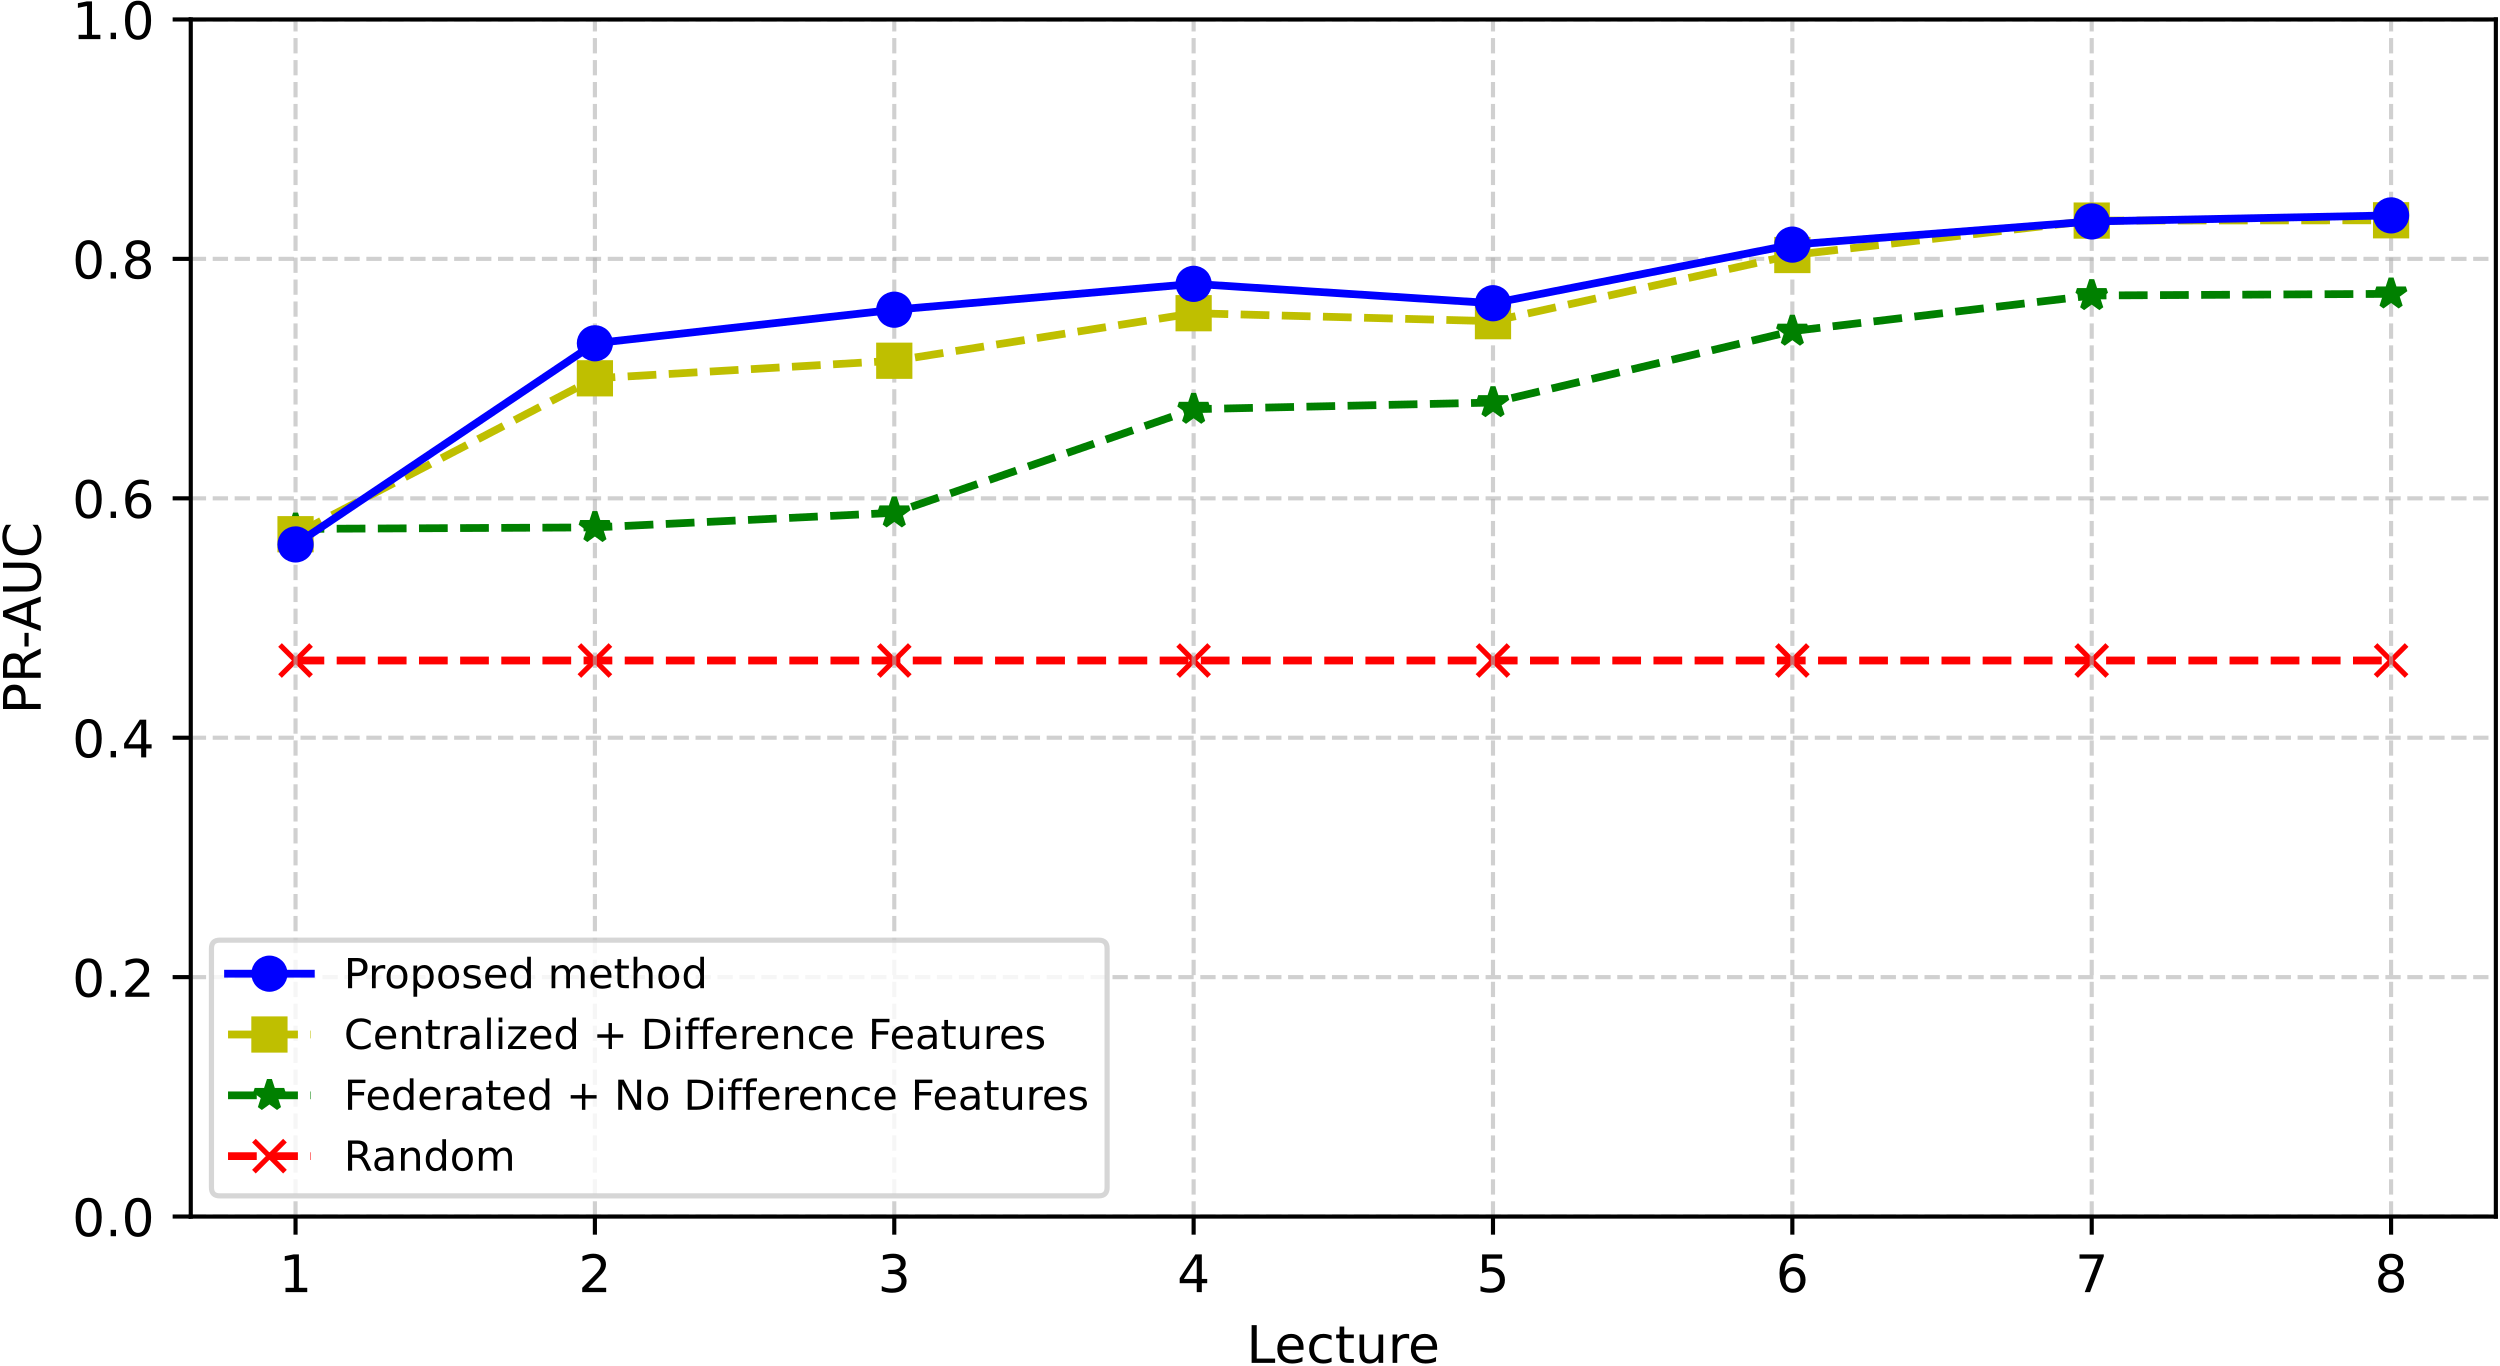 <?xml version="1.0" encoding="UTF-8"?>
<svg xmlns="http://www.w3.org/2000/svg" xmlns:xlink="http://www.w3.org/1999/xlink" width="483pt" height="264pt" viewBox="0 0 483 264" version="1.1">
<defs>
<g>
<symbol overflow="visible" id="glyph0-0">
<path style="stroke:none;" d="M 1.238 -0.828 L 2.852 -0.828 L 2.852 -6.391 L 1.102 -6.039 L 1.102 -6.941 L 2.84 -7.289 L 3.828 -7.289 L 3.828 -0.828 L 5.441 -0.828 L 5.441 0 L 1.238 0 Z M 1.238 -0.828 "/>
</symbol>
<symbol overflow="visible" id="glyph0-1">
<path style="stroke:none;" d="M 1.922 -0.828 L 5.359 -0.828 L 5.359 0 L 0.73 0 L 0.73 -0.828 C 1.102 -1.211 1.609 -1.73 2.262 -2.391 C 2.898 -3.039 3.309 -3.461 3.48 -3.648 C 3.801 -4 4.02 -4.301 4.141 -4.551 C 4.262 -4.789 4.328 -5.039 4.328 -5.281 C 4.328 -5.66 4.191 -5.98 3.922 -6.219 C 3.648 -6.461 3.301 -6.59 2.859 -6.59 C 2.551 -6.59 2.219 -6.531 1.879 -6.43 C 1.539 -6.32 1.172 -6.16 0.781 -5.941 L 0.781 -6.941 C 1.18 -7.102 1.551 -7.219 1.891 -7.301 C 2.23 -7.379 2.551 -7.422 2.84 -7.422 C 3.59 -7.422 4.191 -7.23 4.641 -6.852 C 5.09 -6.469 5.32 -5.969 5.32 -5.34 C 5.32 -5.039 5.262 -4.75 5.148 -4.488 C 5.039 -4.219 4.84 -3.898 4.539 -3.539 C 4.461 -3.441 4.199 -3.172 3.762 -2.719 C 3.32 -2.27 2.711 -1.641 1.922 -0.828 Z M 1.922 -0.828 "/>
</symbol>
<symbol overflow="visible" id="glyph0-2">
<path style="stroke:none;" d="M 4.059 -3.93 C 4.531 -3.828 4.898 -3.621 5.16 -3.301 C 5.422 -2.98 5.559 -2.578 5.559 -2.121 C 5.559 -1.398 5.309 -0.84 4.82 -0.449 C 4.32 -0.059 3.621 0.129 2.711 0.129 C 2.398 0.129 2.078 0.102 1.762 0.039 C 1.441 -0.012 1.102 -0.102 0.762 -0.219 L 0.762 -1.172 C 1.031 -1.012 1.328 -0.891 1.66 -0.809 C 1.98 -0.73 2.32 -0.691 2.68 -0.691 C 3.301 -0.691 3.77 -0.809 4.09 -1.051 C 4.41 -1.289 4.578 -1.648 4.578 -2.121 C 4.578 -2.539 4.43 -2.879 4.129 -3.121 C 3.828 -3.359 3.41 -3.488 2.871 -3.488 L 2.02 -3.488 L 2.02 -4.301 L 2.91 -4.301 C 3.391 -4.301 3.762 -4.391 4.02 -4.59 C 4.281 -4.781 4.41 -5.059 4.41 -5.43 C 4.41 -5.801 4.27 -6.09 4.012 -6.289 C 3.738 -6.488 3.359 -6.59 2.871 -6.59 C 2.602 -6.59 2.309 -6.559 2 -6.5 C 1.691 -6.441 1.352 -6.352 0.98 -6.23 L 0.98 -7.109 C 1.352 -7.211 1.699 -7.289 2.031 -7.34 C 2.352 -7.391 2.66 -7.422 2.961 -7.422 C 3.699 -7.422 4.289 -7.25 4.73 -6.91 C 5.172 -6.57 5.391 -6.109 5.391 -5.531 C 5.391 -5.129 5.27 -4.789 5.039 -4.512 C 4.809 -4.23 4.48 -4.031 4.059 -3.93 Z M 4.059 -3.93 "/>
</symbol>
<symbol overflow="visible" id="glyph0-3">
<path style="stroke:none;" d="M 3.781 -6.43 L 1.289 -2.539 L 3.781 -2.539 Z M 3.52 -7.289 L 4.762 -7.289 L 4.762 -2.539 L 5.801 -2.539 L 5.801 -1.719 L 4.762 -1.719 L 4.762 0 L 3.781 0 L 3.781 -1.719 L 0.488 -1.719 L 0.488 -2.672 Z M 3.52 -7.289 "/>
</symbol>
<symbol overflow="visible" id="glyph0-4">
<path style="stroke:none;" d="M 1.078 -7.289 L 4.949 -7.289 L 4.949 -6.461 L 1.98 -6.461 L 1.98 -4.672 C 2.121 -4.719 2.27 -4.762 2.41 -4.781 C 2.551 -4.801 2.699 -4.82 2.84 -4.82 C 3.648 -4.82 4.289 -4.59 4.77 -4.148 C 5.25 -3.699 5.488 -3.102 5.488 -2.34 C 5.488 -1.551 5.238 -0.941 4.75 -0.512 C 4.262 -0.078 3.57 0.129 2.691 0.129 C 2.379 0.129 2.07 0.102 1.75 0.059 C 1.43 0.012 1.109 -0.059 0.77 -0.172 L 0.77 -1.16 C 1.059 -1 1.359 -0.879 1.68 -0.801 C 1.988 -0.719 2.32 -0.691 2.672 -0.691 C 3.23 -0.691 3.68 -0.828 4.012 -1.129 C 4.328 -1.43 4.5 -1.828 4.5 -2.34 C 4.5 -2.84 4.328 -3.238 4.012 -3.539 C 3.68 -3.84 3.23 -3.988 2.672 -3.988 C 2.41 -3.988 2.141 -3.961 1.879 -3.898 C 1.621 -3.84 1.352 -3.75 1.078 -3.629 Z M 1.078 -7.289 "/>
</symbol>
<symbol overflow="visible" id="glyph0-5">
<path style="stroke:none;" d="M 3.301 -4.039 C 2.859 -4.039 2.512 -3.879 2.25 -3.578 C 1.988 -3.281 1.859 -2.859 1.859 -2.34 C 1.859 -1.809 1.988 -1.391 2.25 -1.09 C 2.512 -0.789 2.859 -0.641 3.301 -0.641 C 3.738 -0.641 4.09 -0.789 4.352 -1.09 C 4.609 -1.391 4.738 -1.809 4.738 -2.34 C 4.738 -2.859 4.609 -3.281 4.352 -3.578 C 4.09 -3.879 3.738 -4.039 3.301 -4.039 Z M 5.262 -7.129 L 5.262 -6.23 C 5.012 -6.352 4.762 -6.441 4.512 -6.5 C 4.25 -6.559 4 -6.59 3.762 -6.59 C 3.102 -6.59 2.602 -6.371 2.262 -5.93 C 1.922 -5.488 1.719 -4.82 1.68 -3.941 C 1.871 -4.219 2.109 -4.441 2.398 -4.59 C 2.691 -4.738 3.012 -4.82 3.359 -4.82 C 4.09 -4.82 4.672 -4.59 5.09 -4.148 C 5.512 -3.711 5.73 -3.102 5.73 -2.34 C 5.73 -1.59 5.5 -0.988 5.059 -0.539 C 4.621 -0.09 4.031 0.129 3.301 0.129 C 2.461 0.129 1.809 -0.191 1.371 -0.828 C 0.922 -1.469 0.699 -2.41 0.699 -3.641 C 0.699 -4.789 0.969 -5.711 1.52 -6.391 C 2.059 -7.07 2.801 -7.422 3.719 -7.422 C 3.961 -7.422 4.211 -7.391 4.469 -7.352 C 4.719 -7.301 4.98 -7.23 5.262 -7.129 Z M 5.262 -7.129 "/>
</symbol>
<symbol overflow="visible" id="glyph0-6">
<path style="stroke:none;" d="M 0.82 -7.289 L 5.512 -7.289 L 5.512 -6.871 L 2.859 0 L 1.828 0 L 4.32 -6.461 L 0.82 -6.461 Z M 0.82 -7.289 "/>
</symbol>
<symbol overflow="visible" id="glyph0-7">
<path style="stroke:none;" d="M 3.18 -3.461 C 2.711 -3.461 2.34 -3.328 2.07 -3.078 C 1.801 -2.828 1.672 -2.488 1.672 -2.051 C 1.672 -1.609 1.801 -1.262 2.07 -1.012 C 2.34 -0.762 2.711 -0.641 3.18 -0.641 C 3.641 -0.641 4.012 -0.762 4.281 -1.02 C 4.551 -1.27 4.691 -1.609 4.691 -2.051 C 4.691 -2.488 4.551 -2.828 4.289 -3.078 C 4.02 -3.328 3.648 -3.461 3.18 -3.461 Z M 2.191 -3.879 C 1.77 -3.98 1.441 -4.18 1.199 -4.469 C 0.961 -4.762 0.852 -5.109 0.852 -5.531 C 0.852 -6.109 1.051 -6.57 1.469 -6.91 C 1.879 -7.25 2.449 -7.422 3.18 -7.422 C 3.898 -7.422 4.469 -7.25 4.891 -6.91 C 5.301 -6.57 5.512 -6.109 5.512 -5.531 C 5.512 -5.109 5.391 -4.762 5.148 -4.469 C 4.91 -4.18 4.59 -3.98 4.172 -3.879 C 4.641 -3.77 5.012 -3.551 5.281 -3.23 C 5.539 -2.91 5.68 -2.512 5.68 -2.051 C 5.68 -1.34 5.461 -0.801 5.031 -0.43 C 4.59 -0.051 3.969 0.129 3.172 0.129 C 2.371 0.129 1.75 -0.051 1.32 -0.43 C 0.891 -0.801 0.68 -1.34 0.68 -2.051 C 0.68 -2.512 0.809 -2.91 1.078 -3.23 C 1.34 -3.551 1.711 -3.77 2.191 -3.879 Z M 1.828 -5.441 C 1.828 -5.059 1.941 -4.762 2.18 -4.551 C 2.422 -4.34 2.75 -4.238 3.18 -4.238 C 3.602 -4.238 3.93 -4.34 4.172 -4.551 C 4.41 -4.762 4.531 -5.059 4.531 -5.441 C 4.531 -5.82 4.41 -6.109 4.172 -6.32 C 3.93 -6.531 3.602 -6.641 3.18 -6.641 C 2.75 -6.641 2.422 -6.531 2.18 -6.32 C 1.941 -6.109 1.828 -5.82 1.828 -5.441 Z M 1.828 -5.441 "/>
</symbol>
<symbol overflow="visible" id="glyph0-8">
<path style="stroke:none;" d="M 0.98 -7.289 L 1.969 -7.289 L 1.969 -0.828 L 5.52 -0.828 L 5.52 0 L 0.98 0 Z M 0.98 -7.289 "/>
</symbol>
<symbol overflow="visible" id="glyph0-9">
<path style="stroke:none;" d="M 5.621 -2.961 L 5.621 -2.52 L 1.488 -2.52 C 1.531 -1.898 1.711 -1.422 2.051 -1.102 C 2.379 -0.781 2.84 -0.621 3.441 -0.621 C 3.781 -0.621 4.121 -0.66 4.441 -0.738 C 4.762 -0.82 5.09 -0.949 5.41 -1.129 L 5.41 -0.281 C 5.09 -0.141 4.762 -0.031 4.422 0.031 C 4.078 0.09 3.73 0.129 3.391 0.129 C 2.512 0.129 1.82 -0.121 1.309 -0.621 C 0.801 -1.121 0.551 -1.809 0.551 -2.68 C 0.551 -3.57 0.789 -4.281 1.27 -4.809 C 1.75 -5.328 2.41 -5.602 3.23 -5.602 C 3.969 -5.602 4.551 -5.359 4.98 -4.891 C 5.398 -4.41 5.621 -3.77 5.621 -2.961 Z M 4.719 -3.219 C 4.711 -3.711 4.57 -4.102 4.309 -4.398 C 4.039 -4.691 3.68 -4.84 3.238 -4.84 C 2.738 -4.84 2.34 -4.691 2.039 -4.41 C 1.738 -4.129 1.559 -3.73 1.52 -3.219 Z M 4.719 -3.219 "/>
</symbol>
<symbol overflow="visible" id="glyph0-10">
<path style="stroke:none;" d="M 4.879 -5.262 L 4.879 -4.422 C 4.621 -4.559 4.371 -4.66 4.109 -4.73 C 3.852 -4.801 3.602 -4.84 3.34 -4.84 C 2.762 -4.84 2.301 -4.648 1.98 -4.281 C 1.66 -3.91 1.5 -3.391 1.5 -2.73 C 1.5 -2.059 1.66 -1.539 1.98 -1.172 C 2.301 -0.801 2.762 -0.621 3.34 -0.621 C 3.602 -0.621 3.852 -0.648 4.109 -0.719 C 4.371 -0.789 4.621 -0.898 4.879 -1.039 L 4.879 -0.211 C 4.621 -0.09 4.359 0 4.102 0.051 C 3.828 0.102 3.539 0.129 3.238 0.129 C 2.422 0.129 1.762 -0.121 1.281 -0.641 C 0.789 -1.148 0.551 -1.852 0.551 -2.73 C 0.551 -3.621 0.789 -4.32 1.281 -4.828 C 1.77 -5.34 2.441 -5.602 3.301 -5.602 C 3.578 -5.602 3.852 -5.57 4.109 -5.512 C 4.371 -5.449 4.629 -5.371 4.879 -5.262 Z M 4.879 -5.262 "/>
</symbol>
<symbol overflow="visible" id="glyph0-11">
<path style="stroke:none;" d="M 1.828 -7.02 L 1.828 -5.469 L 3.68 -5.469 L 3.68 -4.77 L 1.828 -4.77 L 1.828 -1.801 C 1.828 -1.352 1.891 -1.059 2.012 -0.941 C 2.129 -0.809 2.379 -0.75 2.762 -0.75 L 3.68 -0.75 L 3.68 0 L 2.762 0 C 2.059 0 1.578 -0.129 1.32 -0.391 C 1.059 -0.648 0.93 -1.121 0.93 -1.801 L 0.93 -4.77 L 0.27 -4.77 L 0.27 -5.469 L 0.93 -5.469 L 0.93 -7.02 Z M 1.828 -7.02 "/>
</symbol>
<symbol overflow="visible" id="glyph0-12">
<path style="stroke:none;" d="M 0.852 -2.16 L 0.852 -5.469 L 1.75 -5.469 L 1.75 -2.191 C 1.75 -1.672 1.852 -1.289 2.051 -1.031 C 2.25 -0.77 2.551 -0.641 2.961 -0.641 C 3.441 -0.641 3.828 -0.789 4.109 -1.102 C 4.391 -1.41 4.531 -1.828 4.531 -2.371 L 4.531 -5.469 L 5.43 -5.469 L 5.43 0 L 4.531 0 L 4.531 -0.84 C 4.309 -0.5 4.051 -0.262 3.77 -0.102 C 3.48 0.051 3.148 0.129 2.77 0.129 C 2.141 0.129 1.66 -0.059 1.34 -0.449 C 1.012 -0.828 0.852 -1.398 0.852 -2.16 Z M 3.109 -5.602 Z M 3.109 -5.602 "/>
</symbol>
<symbol overflow="visible" id="glyph0-13">
<path style="stroke:none;" d="M 4.109 -4.629 C 4.012 -4.691 3.898 -4.73 3.781 -4.762 C 3.66 -4.781 3.531 -4.801 3.391 -4.801 C 2.879 -4.801 2.488 -4.629 2.219 -4.301 C 1.941 -3.969 1.809 -3.5 1.809 -2.879 L 1.809 0 L 0.91 0 L 0.91 -5.469 L 1.809 -5.469 L 1.809 -4.621 C 1.988 -4.949 2.238 -5.199 2.539 -5.359 C 2.84 -5.52 3.211 -5.602 3.648 -5.602 C 3.711 -5.602 3.781 -5.59 3.859 -5.59 C 3.93 -5.578 4.012 -5.57 4.109 -5.551 Z M 4.109 -4.629 "/>
</symbol>
<symbol overflow="visible" id="glyph0-14">
<path style="stroke:none;" d="M 3.18 -6.641 C 2.672 -6.641 2.289 -6.391 2.031 -5.891 C 1.77 -5.391 1.648 -4.641 1.648 -3.641 C 1.648 -2.641 1.77 -1.891 2.031 -1.391 C 2.289 -0.891 2.672 -0.641 3.18 -0.641 C 3.691 -0.641 4.07 -0.891 4.328 -1.391 C 4.578 -1.891 4.711 -2.641 4.711 -3.641 C 4.711 -4.641 4.578 -5.391 4.328 -5.891 C 4.07 -6.391 3.691 -6.641 3.18 -6.641 Z M 3.18 -7.422 C 3.988 -7.422 4.609 -7.09 5.051 -6.449 C 5.48 -5.801 5.699 -4.859 5.699 -3.641 C 5.699 -2.41 5.48 -1.469 5.051 -0.828 C 4.609 -0.191 3.988 0.129 3.172 0.129 C 2.352 0.129 1.73 -0.191 1.301 -0.828 C 0.871 -1.469 0.66 -2.41 0.66 -3.641 C 0.66 -4.859 0.871 -5.801 1.301 -6.449 C 1.73 -7.09 2.359 -7.422 3.18 -7.422 Z M 3.18 -7.422 "/>
</symbol>
<symbol overflow="visible" id="glyph0-15">
<path style="stroke:none;" d="M 1.07 -1.238 L 2.102 -1.238 L 2.102 0 L 1.07 0 Z M 1.07 -1.238 "/>
</symbol>
<symbol overflow="visible" id="glyph1-0">
<path style="stroke:none;" d="M -6.48 -1.969 L -3.738 -1.969 L -3.738 -3.211 C -3.738 -3.672 -3.852 -4.02 -4.09 -4.27 C -4.328 -4.52 -4.672 -4.648 -5.109 -4.648 C -5.551 -4.648 -5.879 -4.52 -6.121 -4.27 C -6.359 -4.02 -6.48 -3.672 -6.48 -3.211 Z M -7.289 -0.98 L -7.289 -3.211 C -7.289 -4.02 -7.102 -4.641 -6.73 -5.059 C -6.359 -5.48 -5.82 -5.691 -5.109 -5.691 C -4.391 -5.691 -3.84 -5.48 -3.48 -5.059 C -3.109 -4.641 -2.93 -4.02 -2.93 -3.211 L -2.93 -1.969 L 0 -1.969 L 0 -0.98 Z M -7.289 -0.98 "/>
</symbol>
<symbol overflow="visible" id="glyph1-1">
<path style="stroke:none;" d="M -3.422 -4.441 C -3.34 -4.648 -3.191 -4.859 -2.961 -5.059 C -2.719 -5.262 -2.398 -5.461 -1.988 -5.66 L 0 -6.66 L 0 -5.602 L -1.871 -4.672 C -2.352 -4.43 -2.68 -4.191 -2.84 -3.969 C -3 -3.738 -3.078 -3.43 -3.078 -3.039 L -3.078 -1.969 L 0 -1.969 L 0 -0.98 L -7.289 -0.98 L -7.289 -3.211 C -7.289 -4.039 -7.109 -4.66 -6.77 -5.07 C -6.422 -5.48 -5.891 -5.691 -5.191 -5.691 C -4.73 -5.691 -4.34 -5.578 -4.039 -5.371 C -3.738 -5.148 -3.531 -4.84 -3.422 -4.441 Z M -6.48 -1.969 L -3.891 -1.969 L -3.891 -3.211 C -3.891 -3.68 -4 -4.039 -4.219 -4.281 C -4.441 -4.52 -4.762 -4.648 -5.191 -4.648 C -5.609 -4.648 -5.93 -4.52 -6.148 -4.281 C -6.371 -4.039 -6.48 -3.68 -6.48 -3.211 Z M -6.48 -1.969 "/>
</symbol>
<symbol overflow="visible" id="glyph1-2">
<path style="stroke:none;" d="M -3.141 -0.488 L -3.141 -3.121 L -2.34 -3.121 L -2.34 -0.488 Z M -3.141 -0.488 "/>
</symbol>
<symbol overflow="visible" id="glyph1-3">
<path style="stroke:none;" d="M -6.32 -3.422 L -2.691 -2.078 L -2.691 -4.762 Z M -7.289 -2.859 L -7.289 -3.98 L 0 -6.762 L 0 -5.73 L -1.871 -5.07 L -1.871 -1.781 L 0 -1.121 L 0 -0.078 Z M -7.289 -2.859 "/>
</symbol>
<symbol overflow="visible" id="glyph1-4">
<path style="stroke:none;" d="M -7.289 -0.871 L -7.289 -1.859 L -2.859 -1.859 C -2.078 -1.859 -1.512 -2 -1.172 -2.281 C -0.828 -2.559 -0.66 -3.02 -0.66 -3.66 C -0.66 -4.289 -0.828 -4.75 -1.172 -5.031 C -1.512 -5.309 -2.078 -5.461 -2.859 -5.461 L -7.289 -5.461 L -7.289 -6.449 L -2.738 -6.449 C -1.781 -6.449 -1.07 -6.211 -0.59 -5.738 C -0.109 -5.27 0.129 -4.578 0.129 -3.66 C 0.129 -2.738 -0.109 -2.039 -0.59 -1.57 C -1.07 -1.102 -1.781 -0.871 -2.738 -0.871 Z M -7.289 -0.871 "/>
</symbol>
<symbol overflow="visible" id="glyph1-5">
<path style="stroke:none;" d="M -6.73 -6.441 L -5.691 -6.441 C -5.988 -6.102 -6.219 -5.75 -6.379 -5.371 C -6.531 -4.988 -6.609 -4.602 -6.609 -4.18 C -6.609 -3.34 -6.352 -2.699 -5.84 -2.262 C -5.328 -1.82 -4.602 -1.602 -3.641 -1.602 C -2.68 -1.602 -1.941 -1.82 -1.43 -2.262 C -0.922 -2.699 -0.672 -3.34 -0.672 -4.18 C -0.672 -4.602 -0.738 -4.988 -0.898 -5.371 C -1.051 -5.75 -1.281 -6.102 -1.59 -6.441 L -0.559 -6.441 C -0.32 -6.09 -0.148 -5.719 -0.039 -5.34 C 0.07 -4.961 0.129 -4.551 0.129 -4.121 C 0.129 -3.02 -0.199 -2.148 -0.871 -1.512 C -1.539 -0.871 -2.461 -0.559 -3.641 -0.559 C -4.809 -0.559 -5.73 -0.871 -6.41 -1.512 C -7.078 -2.148 -7.422 -3.02 -7.422 -4.121 C -7.422 -4.559 -7.359 -4.969 -7.25 -5.352 C -7.129 -5.73 -6.961 -6.102 -6.73 -6.441 Z M -6.73 -6.441 "/>
</symbol>
<symbol overflow="visible" id="glyph2-0">
<path style="stroke:none;" d="M 1.574 -5.184 L 1.574 -2.992 L 2.566 -2.992 C 2.938 -2.992 3.215 -3.078 3.414 -3.273 C 3.617 -3.465 3.719 -3.734 3.719 -4.09 C 3.719 -4.441 3.617 -4.703 3.414 -4.895 C 3.215 -5.09 2.938 -5.184 2.566 -5.184 Z M 0.785 -5.832 L 2.566 -5.832 C 3.215 -5.832 3.711 -5.68 4.047 -5.383 C 4.383 -5.09 4.551 -4.656 4.551 -4.09 C 4.551 -3.512 4.383 -3.07 4.047 -2.785 C 3.711 -2.488 3.215 -2.344 2.566 -2.344 L 1.574 -2.344 L 1.574 0 L 0.785 0 Z M 0.785 -5.832 "/>
</symbol>
<symbol overflow="visible" id="glyph2-1">
<path style="stroke:none;" d="M 3.289 -3.703 C 3.207 -3.754 3.121 -3.785 3.023 -3.809 C 2.93 -3.824 2.824 -3.84 2.711 -3.84 C 2.305 -3.84 1.992 -3.703 1.777 -3.441 C 1.551 -3.176 1.449 -2.801 1.449 -2.305 L 1.449 0 L 0.727 0 L 0.727 -4.375 L 1.449 -4.375 L 1.449 -3.695 C 1.594 -3.961 1.793 -4.16 2.031 -4.289 C 2.273 -4.414 2.566 -4.48 2.922 -4.48 C 2.969 -4.48 3.023 -4.473 3.09 -4.473 C 3.145 -4.465 3.207 -4.457 3.289 -4.441 Z M 3.289 -3.703 "/>
</symbol>
<symbol overflow="visible" id="glyph2-2">
<path style="stroke:none;" d="M 2.449 -3.871 C 2.062 -3.871 1.762 -3.719 1.535 -3.414 C 1.312 -3.113 1.199 -2.703 1.199 -2.184 C 1.199 -1.656 1.305 -1.246 1.527 -0.945 C 1.754 -0.641 2.055 -0.496 2.449 -0.496 C 2.832 -0.496 3.137 -0.641 3.359 -0.945 C 3.586 -1.246 3.695 -1.656 3.695 -2.184 C 3.695 -2.695 3.586 -3.113 3.359 -3.414 C 3.137 -3.719 2.832 -3.871 2.449 -3.871 Z M 2.449 -4.48 C 3.07 -4.48 3.559 -4.273 3.922 -3.871 C 4.273 -3.465 4.457 -2.902 4.457 -2.184 C 4.457 -1.465 4.273 -0.902 3.922 -0.504 C 3.559 -0.098 3.07 0.105 2.449 0.105 C 1.816 0.105 1.32 -0.098 0.969 -0.504 C 0.617 -0.902 0.441 -1.465 0.441 -2.184 C 0.441 -2.902 0.617 -3.465 0.969 -3.871 C 1.32 -4.273 1.816 -4.48 2.449 -4.48 Z M 2.449 -4.48 "/>
</symbol>
<symbol overflow="visible" id="glyph2-3">
<path style="stroke:none;" d="M 1.449 -0.656 L 1.449 1.656 L 0.727 1.656 L 0.727 -4.375 L 1.449 -4.375 L 1.449 -3.711 C 1.594 -3.969 1.785 -4.16 2.016 -4.289 C 2.246 -4.414 2.527 -4.48 2.848 -4.48 C 3.375 -4.48 3.809 -4.266 4.145 -3.848 C 4.473 -3.426 4.641 -2.871 4.641 -2.184 C 4.641 -1.496 4.473 -0.938 4.145 -0.52 C 3.809 -0.105 3.375 0.105 2.848 0.105 C 2.527 0.105 2.246 0.039 2.016 -0.078 C 1.785 -0.199 1.594 -0.391 1.449 -0.656 Z M 3.895 -2.184 C 3.895 -2.711 3.785 -3.121 3.566 -3.426 C 3.344 -3.727 3.047 -3.879 2.672 -3.879 C 2.289 -3.879 1.992 -3.727 1.777 -3.426 C 1.551 -3.121 1.449 -2.711 1.449 -2.184 C 1.449 -1.656 1.551 -1.238 1.777 -0.938 C 1.992 -0.633 2.289 -0.488 2.672 -0.488 C 3.047 -0.488 3.344 -0.633 3.566 -0.938 C 3.785 -1.238 3.895 -1.656 3.895 -2.184 Z M 3.895 -2.184 "/>
</symbol>
<symbol overflow="visible" id="glyph2-4">
<path style="stroke:none;" d="M 3.543 -4.246 L 3.543 -3.566 C 3.336 -3.664 3.129 -3.742 2.91 -3.801 C 2.688 -3.848 2.465 -3.879 2.23 -3.879 C 1.871 -3.879 1.602 -3.824 1.426 -3.711 C 1.246 -3.602 1.16 -3.441 1.16 -3.223 C 1.16 -3.055 1.223 -2.93 1.352 -2.832 C 1.48 -2.734 1.734 -2.641 2.121 -2.559 L 2.367 -2.504 C 2.879 -2.391 3.238 -2.23 3.457 -2.039 C 3.664 -1.84 3.777 -1.559 3.777 -1.207 C 3.777 -0.801 3.617 -0.48 3.297 -0.246 C 2.977 -0.008 2.527 0.105 1.969 0.105 C 1.727 0.105 1.488 0.078 1.23 0.039 C 0.977 0 0.711 -0.062 0.434 -0.16 L 0.434 -0.902 C 0.695 -0.762 0.961 -0.656 1.215 -0.594 C 1.473 -0.52 1.727 -0.488 1.984 -0.488 C 2.32 -0.488 2.586 -0.543 2.77 -0.656 C 2.945 -0.77 3.039 -0.938 3.039 -1.152 C 3.039 -1.344 2.969 -1.496 2.84 -1.602 C 2.711 -1.703 2.426 -1.809 1.977 -1.902 L 1.727 -1.961 C 1.281 -2.055 0.953 -2.199 0.762 -2.391 C 0.559 -2.586 0.465 -2.848 0.465 -3.191 C 0.465 -3.602 0.609 -3.922 0.895 -4.145 C 1.184 -4.367 1.602 -4.48 2.145 -4.48 C 2.406 -4.48 2.656 -4.457 2.895 -4.414 C 3.129 -4.375 3.344 -4.32 3.543 -4.246 Z M 3.543 -4.246 "/>
</symbol>
<symbol overflow="visible" id="glyph2-5">
<path style="stroke:none;" d="M 4.496 -2.367 L 4.496 -2.016 L 1.191 -2.016 C 1.223 -1.52 1.367 -1.137 1.641 -0.879 C 1.902 -0.625 2.273 -0.496 2.754 -0.496 C 3.023 -0.496 3.297 -0.527 3.551 -0.594 C 3.809 -0.656 4.07 -0.762 4.328 -0.902 L 4.328 -0.223 C 4.07 -0.113 3.809 -0.023 3.535 0.023 C 3.266 0.07 2.984 0.105 2.711 0.105 C 2.008 0.105 1.457 -0.098 1.047 -0.496 C 0.641 -0.895 0.441 -1.449 0.441 -2.145 C 0.441 -2.855 0.633 -3.426 1.016 -3.848 C 1.398 -4.266 1.93 -4.48 2.586 -4.48 C 3.176 -4.48 3.641 -4.289 3.984 -3.91 C 4.32 -3.527 4.496 -3.016 4.496 -2.367 Z M 3.777 -2.574 C 3.77 -2.969 3.656 -3.281 3.449 -3.52 C 3.23 -3.754 2.945 -3.871 2.594 -3.871 C 2.191 -3.871 1.871 -3.754 1.633 -3.527 C 1.391 -3.305 1.246 -2.984 1.215 -2.574 Z M 3.777 -2.574 "/>
</symbol>
<symbol overflow="visible" id="glyph2-6">
<path style="stroke:none;" d="M 3.633 -3.711 L 3.633 -6.078 L 4.352 -6.078 L 4.352 0 L 3.633 0 L 3.633 -0.656 C 3.48 -0.391 3.289 -0.199 3.055 -0.078 C 2.824 0.039 2.551 0.105 2.23 0.105 C 1.703 0.105 1.273 -0.105 0.938 -0.52 C 0.602 -0.938 0.441 -1.496 0.441 -2.184 C 0.441 -2.871 0.602 -3.426 0.938 -3.848 C 1.273 -4.266 1.703 -4.48 2.23 -4.48 C 2.551 -4.48 2.824 -4.414 3.055 -4.289 C 3.289 -4.16 3.48 -3.969 3.633 -3.711 Z M 1.184 -2.184 C 1.184 -1.656 1.289 -1.238 1.504 -0.938 C 1.719 -0.633 2.016 -0.488 2.398 -0.488 C 2.785 -0.488 3.078 -0.633 3.305 -0.938 C 3.52 -1.238 3.633 -1.656 3.633 -2.184 C 3.633 -2.711 3.52 -3.121 3.305 -3.426 C 3.078 -3.727 2.785 -3.879 2.398 -3.879 C 2.016 -3.879 1.719 -3.727 1.504 -3.426 C 1.289 -3.121 1.184 -2.711 1.184 -2.184 Z M 1.184 -2.184 "/>
</symbol>
<symbol overflow="visible" id="glyph2-7">
<path style="stroke:none;" d=""/>
</symbol>
<symbol overflow="visible" id="glyph2-8">
<path style="stroke:none;" d="M 4.16 -3.535 C 4.336 -3.855 4.551 -4.09 4.801 -4.246 C 5.047 -4.398 5.344 -4.48 5.688 -4.48 C 6.137 -4.48 6.488 -4.32 6.734 -4 C 6.984 -3.68 7.113 -3.223 7.113 -2.641 L 7.113 0 L 6.391 0 L 6.391 -2.617 C 6.391 -3.031 6.312 -3.344 6.168 -3.551 C 6.016 -3.754 5.793 -3.855 5.488 -3.855 C 5.113 -3.855 4.816 -3.727 4.602 -3.48 C 4.383 -3.23 4.281 -2.895 4.281 -2.473 L 4.281 0 L 3.559 0 L 3.559 -2.617 C 3.559 -3.031 3.48 -3.344 3.336 -3.551 C 3.184 -3.754 2.953 -3.855 2.648 -3.855 C 2.281 -3.855 1.984 -3.727 1.77 -3.48 C 1.551 -3.23 1.449 -2.895 1.449 -2.473 L 1.449 0 L 0.727 0 L 0.727 -4.375 L 1.449 -4.375 L 1.449 -3.695 C 1.609 -3.961 1.809 -4.16 2.039 -4.289 C 2.266 -4.414 2.535 -4.48 2.855 -4.48 C 3.176 -4.48 3.441 -4.398 3.664 -4.238 C 3.887 -4.078 4.047 -3.84 4.16 -3.535 Z M 4.16 -3.535 "/>
</symbol>
<symbol overflow="visible" id="glyph2-9">
<path style="stroke:none;" d="M 1.465 -5.617 L 1.465 -4.375 L 2.945 -4.375 L 2.945 -3.816 L 1.465 -3.816 L 1.465 -1.441 C 1.465 -1.078 1.512 -0.848 1.609 -0.754 C 1.703 -0.648 1.902 -0.602 2.207 -0.602 L 2.945 -0.602 L 2.945 0 L 2.207 0 C 1.648 0 1.266 -0.105 1.055 -0.312 C 0.848 -0.52 0.742 -0.895 0.742 -1.441 L 0.742 -3.816 L 0.215 -3.816 L 0.215 -4.375 L 0.742 -4.375 L 0.742 -5.617 Z M 1.465 -5.617 "/>
</symbol>
<symbol overflow="visible" id="glyph2-10">
<path style="stroke:none;" d="M 4.391 -2.641 L 4.391 0 L 3.672 0 L 3.672 -2.617 C 3.672 -3.031 3.586 -3.336 3.426 -3.543 C 3.266 -3.754 3.023 -3.855 2.703 -3.855 C 2.312 -3.855 2.008 -3.727 1.785 -3.48 C 1.559 -3.23 1.449 -2.895 1.449 -2.473 L 1.449 0 L 0.727 0 L 0.727 -6.078 L 1.449 -6.078 L 1.449 -3.695 C 1.617 -3.953 1.816 -4.152 2.055 -4.281 C 2.289 -4.406 2.559 -4.48 2.863 -4.48 C 3.359 -4.48 3.742 -4.32 4 -4.008 C 4.258 -3.695 4.391 -3.238 4.391 -2.641 Z M 4.391 -2.641 "/>
</symbol>
<symbol overflow="visible" id="glyph2-11">
<path style="stroke:none;" d="M 5.152 -5.383 L 5.152 -4.551 C 4.879 -4.793 4.602 -4.977 4.297 -5.105 C 3.992 -5.223 3.68 -5.289 3.344 -5.289 C 2.672 -5.289 2.16 -5.078 1.809 -4.672 C 1.457 -4.266 1.281 -3.68 1.281 -2.91 C 1.281 -2.145 1.457 -1.551 1.809 -1.145 C 2.16 -0.734 2.672 -0.535 3.344 -0.535 C 3.68 -0.535 3.992 -0.594 4.297 -0.719 C 4.602 -0.84 4.879 -1.023 5.152 -1.273 L 5.152 -0.449 C 4.871 -0.258 4.574 -0.121 4.273 -0.031 C 3.969 0.055 3.641 0.105 3.297 0.105 C 2.414 0.105 1.719 -0.16 1.207 -0.695 C 0.695 -1.23 0.449 -1.969 0.449 -2.91 C 0.449 -3.848 0.695 -4.586 1.207 -5.129 C 1.719 -5.664 2.414 -5.938 3.297 -5.938 C 3.648 -5.938 3.977 -5.887 4.281 -5.801 C 4.586 -5.703 4.879 -5.566 5.152 -5.383 Z M 5.152 -5.383 "/>
</symbol>
<symbol overflow="visible" id="glyph2-12">
<path style="stroke:none;" d="M 4.391 -2.641 L 4.391 0 L 3.672 0 L 3.672 -2.617 C 3.672 -3.031 3.586 -3.336 3.426 -3.543 C 3.266 -3.754 3.023 -3.855 2.703 -3.855 C 2.312 -3.855 2.008 -3.727 1.785 -3.48 C 1.559 -3.23 1.449 -2.895 1.449 -2.473 L 1.449 0 L 0.727 0 L 0.727 -4.375 L 1.449 -4.375 L 1.449 -3.695 C 1.617 -3.953 1.816 -4.152 2.055 -4.281 C 2.289 -4.406 2.559 -4.48 2.863 -4.48 C 3.359 -4.48 3.742 -4.32 4 -4.008 C 4.258 -3.695 4.391 -3.238 4.391 -2.641 Z M 4.391 -2.641 "/>
</symbol>
<symbol overflow="visible" id="glyph2-13">
<path style="stroke:none;" d="M 2.742 -2.199 C 2.16 -2.199 1.762 -2.129 1.535 -2 C 1.312 -1.863 1.199 -1.641 1.199 -1.32 C 1.199 -1.062 1.281 -0.855 1.449 -0.711 C 1.617 -0.559 1.848 -0.488 2.137 -0.488 C 2.535 -0.488 2.855 -0.625 3.098 -0.91 C 3.336 -1.191 3.457 -1.566 3.457 -2.039 L 3.457 -2.199 Z M 4.176 -2.496 L 4.176 0 L 3.457 0 L 3.457 -0.664 C 3.289 -0.391 3.078 -0.199 2.84 -0.078 C 2.602 0.039 2.297 0.105 1.945 0.105 C 1.496 0.105 1.137 -0.016 0.871 -0.266 C 0.609 -0.512 0.48 -0.848 0.48 -1.273 C 0.48 -1.762 0.641 -2.129 0.977 -2.383 C 1.305 -2.633 1.793 -2.762 2.449 -2.762 L 3.457 -2.762 L 3.457 -2.832 C 3.457 -3.16 3.344 -3.414 3.129 -3.602 C 2.91 -3.777 2.609 -3.871 2.215 -3.871 C 1.961 -3.871 1.719 -3.84 1.48 -3.777 C 1.238 -3.711 1.016 -3.625 0.801 -3.512 L 0.801 -4.176 C 1.055 -4.273 1.312 -4.352 1.559 -4.398 C 1.809 -4.449 2.047 -4.48 2.289 -4.48 C 2.922 -4.48 3.391 -4.312 3.703 -3.984 C 4.016 -3.656 4.176 -3.16 4.176 -2.496 Z M 4.176 -2.496 "/>
</symbol>
<symbol overflow="visible" id="glyph2-14">
<path style="stroke:none;" d="M 0.754 -6.078 L 1.473 -6.078 L 1.473 0 L 0.754 0 Z M 0.754 -6.078 "/>
</symbol>
<symbol overflow="visible" id="glyph2-15">
<path style="stroke:none;" d="M 0.754 -4.375 L 1.473 -4.375 L 1.473 0 L 0.754 0 Z M 0.754 -6.078 L 1.473 -6.078 L 1.473 -5.168 L 0.754 -5.168 Z M 0.754 -6.078 "/>
</symbol>
<symbol overflow="visible" id="glyph2-16">
<path style="stroke:none;" d="M 0.441 -4.375 L 3.855 -4.375 L 3.855 -3.719 L 1.152 -0.574 L 3.855 -0.574 L 3.855 0 L 0.344 0 L 0.344 -0.656 L 3.047 -3.801 L 0.441 -3.801 Z M 0.441 -4.375 "/>
</symbol>
<symbol overflow="visible" id="glyph2-17">
<path style="stroke:none;" d="M 3.68 -5.016 L 3.68 -2.84 L 5.855 -2.84 L 5.855 -2.176 L 3.68 -2.176 L 3.68 0 L 3.023 0 L 3.023 -2.176 L 0.848 -2.176 L 0.848 -2.84 L 3.023 -2.84 L 3.023 -5.016 Z M 3.68 -5.016 "/>
</symbol>
<symbol overflow="visible" id="glyph2-18">
<path style="stroke:none;" d="M 1.574 -5.184 L 1.574 -0.648 L 2.527 -0.648 C 3.328 -0.648 3.922 -0.824 4.297 -1.191 C 4.664 -1.559 4.855 -2.137 4.855 -2.922 C 4.855 -3.703 4.664 -4.273 4.297 -4.641 C 3.922 -5 3.328 -5.184 2.527 -5.184 Z M 0.785 -5.832 L 2.406 -5.832 C 3.535 -5.832 4.367 -5.594 4.895 -5.129 C 5.426 -4.656 5.688 -3.922 5.688 -2.922 C 5.688 -1.91 5.414 -1.176 4.887 -0.703 C 4.359 -0.23 3.527 0 2.406 0 L 0.785 0 Z M 0.785 -5.832 "/>
</symbol>
<symbol overflow="visible" id="glyph2-19">
<path style="stroke:none;" d="M 2.969 -6.078 L 2.969 -5.48 L 2.281 -5.48 C 2.023 -5.48 1.84 -5.426 1.742 -5.32 C 1.641 -5.215 1.594 -5.031 1.594 -4.762 L 1.594 -4.375 L 2.777 -4.375 L 2.777 -3.816 L 1.594 -3.816 L 1.594 0 L 0.871 0 L 0.871 -3.816 L 0.184 -3.816 L 0.184 -4.375 L 0.871 -4.375 L 0.871 -4.68 C 0.871 -5.16 0.984 -5.52 1.207 -5.742 C 1.434 -5.969 1.793 -6.078 2.289 -6.078 Z M 2.969 -6.078 "/>
</symbol>
<symbol overflow="visible" id="glyph2-20">
<path style="stroke:none;" d="M 3.902 -4.207 L 3.902 -3.535 C 3.695 -3.648 3.496 -3.727 3.289 -3.785 C 3.078 -3.84 2.879 -3.871 2.672 -3.871 C 2.207 -3.871 1.84 -3.719 1.586 -3.426 C 1.328 -3.129 1.199 -2.711 1.199 -2.184 C 1.199 -1.648 1.328 -1.23 1.586 -0.938 C 1.84 -0.641 2.207 -0.496 2.672 -0.496 C 2.879 -0.496 3.078 -0.52 3.289 -0.574 C 3.496 -0.633 3.695 -0.719 3.902 -0.832 L 3.902 -0.168 C 3.695 -0.07 3.488 0 3.281 0.039 C 3.062 0.078 2.832 0.105 2.594 0.105 C 1.938 0.105 1.406 -0.098 1.023 -0.512 C 0.633 -0.922 0.441 -1.48 0.441 -2.184 C 0.441 -2.895 0.633 -3.457 1.023 -3.863 C 1.414 -4.273 1.953 -4.48 2.641 -4.48 C 2.863 -4.48 3.078 -4.457 3.289 -4.406 C 3.496 -4.359 3.703 -4.297 3.902 -4.207 Z M 3.902 -4.207 "/>
</symbol>
<symbol overflow="visible" id="glyph2-21">
<path style="stroke:none;" d="M 0.785 -5.832 L 4.137 -5.832 L 4.137 -5.168 L 1.574 -5.168 L 1.574 -3.449 L 3.887 -3.449 L 3.887 -2.785 L 1.574 -2.785 L 1.574 0 L 0.785 0 Z M 0.785 -5.832 "/>
</symbol>
<symbol overflow="visible" id="glyph2-22">
<path style="stroke:none;" d="M 0.68 -1.727 L 0.68 -4.375 L 1.398 -4.375 L 1.398 -1.754 C 1.398 -1.336 1.48 -1.031 1.641 -0.824 C 1.801 -0.617 2.039 -0.512 2.367 -0.512 C 2.754 -0.512 3.062 -0.633 3.289 -0.879 C 3.512 -1.129 3.625 -1.465 3.625 -1.895 L 3.625 -4.375 L 4.344 -4.375 L 4.344 0 L 3.625 0 L 3.625 -0.672 C 3.449 -0.398 3.238 -0.207 3.016 -0.078 C 2.785 0.039 2.52 0.105 2.215 0.105 C 1.711 0.105 1.328 -0.047 1.07 -0.359 C 0.809 -0.664 0.68 -1.121 0.68 -1.727 Z M 2.488 -4.48 Z M 2.488 -4.48 "/>
</symbol>
<symbol overflow="visible" id="glyph2-23">
<path style="stroke:none;" d="M 0.785 -5.832 L 1.848 -5.832 L 4.434 -0.953 L 4.434 -5.832 L 5.199 -5.832 L 5.199 0 L 4.137 0 L 1.551 -4.879 L 1.551 0 L 0.785 0 Z M 0.785 -5.832 "/>
</symbol>
<symbol overflow="visible" id="glyph2-24">
<path style="stroke:none;" d="M 3.551 -2.734 C 3.719 -2.672 3.887 -2.551 4.047 -2.367 C 4.207 -2.176 4.367 -1.922 4.527 -1.594 L 5.328 0 L 4.48 0 L 3.734 -1.496 C 3.543 -1.879 3.352 -2.145 3.176 -2.273 C 2.992 -2.398 2.742 -2.465 2.434 -2.465 L 1.574 -2.465 L 1.574 0 L 0.785 0 L 0.785 -5.832 L 2.566 -5.832 C 3.23 -5.832 3.727 -5.688 4.055 -5.414 C 4.383 -5.137 4.551 -4.711 4.551 -4.152 C 4.551 -3.785 4.465 -3.473 4.297 -3.23 C 4.121 -2.992 3.871 -2.824 3.551 -2.734 Z M 1.574 -5.184 L 1.574 -3.113 L 2.566 -3.113 C 2.945 -3.113 3.23 -3.199 3.426 -3.375 C 3.617 -3.551 3.719 -3.809 3.719 -4.152 C 3.719 -4.488 3.617 -4.742 3.426 -4.922 C 3.23 -5.098 2.945 -5.184 2.566 -5.184 Z M 1.574 -5.184 "/>
</symbol>
</g>
<clipPath id="clip1">
  <path d="M 56 3.762 L 58 3.762 L 58 235.039 L 56 235.039 Z M 56 3.762 "/>
</clipPath>
<clipPath id="clip2">
  <path d="M 114 3.762 L 116 3.762 L 116 235.039 L 114 235.039 Z M 114 3.762 "/>
</clipPath>
<clipPath id="clip3">
  <path d="M 172 3.762 L 174 3.762 L 174 235.039 L 172 235.039 Z M 172 3.762 "/>
</clipPath>
<clipPath id="clip4">
  <path d="M 230 3.762 L 232 3.762 L 232 235.039 L 230 235.039 Z M 230 3.762 "/>
</clipPath>
<clipPath id="clip5">
  <path d="M 288 3.762 L 289 3.762 L 289 235.039 L 288 235.039 Z M 288 3.762 "/>
</clipPath>
<clipPath id="clip6">
  <path d="M 345 3.762 L 347 3.762 L 347 235.039 L 345 235.039 Z M 345 3.762 "/>
</clipPath>
<clipPath id="clip7">
  <path d="M 403 3.762 L 405 3.762 L 405 235.039 L 403 235.039 Z M 403 3.762 "/>
</clipPath>
<clipPath id="clip8">
  <path d="M 461 3.762 L 463 3.762 L 463 235.039 L 461 235.039 Z M 461 3.762 "/>
</clipPath>
<clipPath id="clip9">
  <path d="M 36.855 234 L 482.199 234 L 482.199 235.039 L 36.855 235.039 Z M 36.855 234 "/>
</clipPath>
<clipPath id="clip10">
  <path d="M 36.855 188 L 482.199 188 L 482.199 190 L 36.855 190 Z M 36.855 188 "/>
</clipPath>
<clipPath id="clip11">
  <path d="M 36.855 142 L 482.199 142 L 482.199 143 L 36.855 143 Z M 36.855 142 "/>
</clipPath>
<clipPath id="clip12">
  <path d="M 36.855 95 L 482.199 95 L 482.199 97 L 36.855 97 Z M 36.855 95 "/>
</clipPath>
<clipPath id="clip13">
  <path d="M 36.855 49 L 482.199 49 L 482.199 51 L 36.855 51 Z M 36.855 49 "/>
</clipPath>
<clipPath id="clip14">
  <path d="M 36.855 3.762 L 482.199 3.762 L 482.199 5 L 36.855 5 Z M 36.855 3.762 "/>
</clipPath>
</defs>
<g id="surface1">
<rect x="0" y="0" width="483" height="264" style="fill:rgb(100%,100%,100%);fill-opacity:1;stroke:none;"/>
<path style=" stroke:none;fill-rule:nonzero;fill:rgb(100%,100%,100%);fill-opacity:1;" d="M 36.855 235.039 L 482.199 235.039 L 482.199 3.762 L 36.855 3.762 Z M 36.855 235.039 "/>
<path style="fill:none;stroke-width:1.5;stroke-linecap:butt;stroke-linejoin:round;stroke:rgb(100%,0%,0%);stroke-opacity:1;stroke-dasharray:5.55,2.4;stroke-miterlimit:10;" d="M 68.098 149.391 L 472.957 149.391 " transform="matrix(1,0,0,-1,-11,277)"/>
<path style="fill-rule:nonzero;fill:rgb(100%,0%,0%);fill-opacity:1;stroke-width:1;stroke-linecap:butt;stroke-linejoin:round;stroke:rgb(100%,0%,0%);stroke-opacity:1;stroke-miterlimit:10;" d="M -3 -3 L 3 3 M -3 3 L 3 -3 " transform="matrix(1,0,0,-1,57.098,127.61)"/>
<path style="fill-rule:nonzero;fill:rgb(100%,0%,0%);fill-opacity:1;stroke-width:1;stroke-linecap:butt;stroke-linejoin:round;stroke:rgb(100%,0%,0%);stroke-opacity:1;stroke-miterlimit:10;" d="M -3.001 -3 L 2.999 3 M -3.001 3 L 2.999 -3 " transform="matrix(1,0,0,-1,114.935,127.61)"/>
<path style="fill-rule:nonzero;fill:rgb(100%,0%,0%);fill-opacity:1;stroke-width:1;stroke-linecap:butt;stroke-linejoin:round;stroke:rgb(100%,0%,0%);stroke-opacity:1;stroke-miterlimit:10;" d="M -2.999 -3 L 3.001 3 M -2.999 3 L 3.001 -3 " transform="matrix(1,0,0,-1,172.772,127.61)"/>
<path style="fill-rule:nonzero;fill:rgb(100%,0%,0%);fill-opacity:1;stroke-width:1;stroke-linecap:butt;stroke-linejoin:round;stroke:rgb(100%,0%,0%);stroke-opacity:1;stroke-miterlimit:10;" d="M -3 -3 L 3 3 M -3 3 L 3 -3 " transform="matrix(1,0,0,-1,230.609,127.61)"/>
<path style="fill-rule:nonzero;fill:rgb(100%,0%,0%);fill-opacity:1;stroke-width:1;stroke-linecap:butt;stroke-linejoin:round;stroke:rgb(100%,0%,0%);stroke-opacity:1;stroke-miterlimit:10;" d="M -3.001 -3 L 2.999 3 M -3.001 3 L 2.999 -3 " transform="matrix(1,0,0,-1,288.446,127.61)"/>
<path style="fill-rule:nonzero;fill:rgb(100%,0%,0%);fill-opacity:1;stroke-width:1;stroke-linecap:butt;stroke-linejoin:round;stroke:rgb(100%,0%,0%);stroke-opacity:1;stroke-miterlimit:10;" d="M -3.002 -3 L 2.998 3 M -3.002 3 L 2.998 -3 " transform="matrix(1,0,0,-1,346.283,127.61)"/>
<path style="fill-rule:nonzero;fill:rgb(100%,0%,0%);fill-opacity:1;stroke-width:1;stroke-linecap:butt;stroke-linejoin:round;stroke:rgb(100%,0%,0%);stroke-opacity:1;stroke-miterlimit:10;" d="M -2.999 -3 L 3.001 3 M -2.999 3 L 3.001 -3 " transform="matrix(1,0,0,-1,404.12,127.61)"/>
<path style="fill-rule:nonzero;fill:rgb(100%,0%,0%);fill-opacity:1;stroke-width:1;stroke-linecap:butt;stroke-linejoin:round;stroke:rgb(100%,0%,0%);stroke-opacity:1;stroke-miterlimit:10;" d="M -3 -3 L 3 3 M -3 3 L 3 -3 " transform="matrix(1,0,0,-1,461.957,127.61)"/>
<g clip-path="url(#clip1)" clip-rule="nonzero">
<path style="fill:none;stroke-width:0.8;stroke-linecap:butt;stroke-linejoin:round;stroke:rgb(69.019%,69.019%,69.019%);stroke-opacity:0.6;stroke-dasharray:2.96,1.28;stroke-miterlimit:10;" d="M 68.098 41.961 L 68.098 273.238 " transform="matrix(1,0,0,-1,-11,277)"/>
</g>
<path style="fill:none;stroke-width:0.8;stroke-linecap:butt;stroke-linejoin:round;stroke:rgb(0%,0%,0%);stroke-opacity:1;stroke-miterlimit:10;" d="M 68.098 41.961 L 68.098 38.461 " transform="matrix(1,0,0,-1,-11,277)"/>
<g style="fill:rgb(0%,0%,0%);fill-opacity:1;">
  <use xlink:href="#glyph0-0" x="53.918" y="249.634"/>
</g>
<g clip-path="url(#clip2)" clip-rule="nonzero">
<path style="fill:none;stroke-width:0.8;stroke-linecap:butt;stroke-linejoin:round;stroke:rgb(69.019%,69.019%,69.019%);stroke-opacity:0.6;stroke-dasharray:2.96,1.28;stroke-miterlimit:10;" d="M 125.934 41.961 L 125.934 273.238 " transform="matrix(1,0,0,-1,-11,277)"/>
</g>
<path style="fill:none;stroke-width:0.8;stroke-linecap:butt;stroke-linejoin:round;stroke:rgb(0%,0%,0%);stroke-opacity:1;stroke-miterlimit:10;" d="M 125.934 41.961 L 125.934 38.461 " transform="matrix(1,0,0,-1,-11,277)"/>
<g style="fill:rgb(0%,0%,0%);fill-opacity:1;">
  <use xlink:href="#glyph0-1" x="111.755" y="249.634"/>
</g>
<g clip-path="url(#clip3)" clip-rule="nonzero">
<path style="fill:none;stroke-width:0.8;stroke-linecap:butt;stroke-linejoin:round;stroke:rgb(69.019%,69.019%,69.019%);stroke-opacity:0.6;stroke-dasharray:2.96,1.28;stroke-miterlimit:10;" d="M 183.773 41.961 L 183.773 273.238 " transform="matrix(1,0,0,-1,-11,277)"/>
</g>
<path style="fill:none;stroke-width:0.8;stroke-linecap:butt;stroke-linejoin:round;stroke:rgb(0%,0%,0%);stroke-opacity:1;stroke-miterlimit:10;" d="M 183.773 41.961 L 183.773 38.461 " transform="matrix(1,0,0,-1,-11,277)"/>
<g style="fill:rgb(0%,0%,0%);fill-opacity:1;">
  <use xlink:href="#glyph0-2" x="169.592" y="249.634"/>
</g>
<g clip-path="url(#clip4)" clip-rule="nonzero">
<path style="fill:none;stroke-width:0.8;stroke-linecap:butt;stroke-linejoin:round;stroke:rgb(69.019%,69.019%,69.019%);stroke-opacity:0.6;stroke-dasharray:2.96,1.28;stroke-miterlimit:10;" d="M 241.609 41.961 L 241.609 273.238 " transform="matrix(1,0,0,-1,-11,277)"/>
</g>
<path style="fill:none;stroke-width:0.8;stroke-linecap:butt;stroke-linejoin:round;stroke:rgb(0%,0%,0%);stroke-opacity:1;stroke-miterlimit:10;" d="M 241.609 41.961 L 241.609 38.461 " transform="matrix(1,0,0,-1,-11,277)"/>
<g style="fill:rgb(0%,0%,0%);fill-opacity:1;">
  <use xlink:href="#glyph0-3" x="227.429" y="249.634"/>
</g>
<g clip-path="url(#clip5)" clip-rule="nonzero">
<path style="fill:none;stroke-width:0.8;stroke-linecap:butt;stroke-linejoin:round;stroke:rgb(69.019%,69.019%,69.019%);stroke-opacity:0.6;stroke-dasharray:2.96,1.28;stroke-miterlimit:10;" d="M 299.445 41.961 L 299.445 273.238 " transform="matrix(1,0,0,-1,-11,277)"/>
</g>
<path style="fill:none;stroke-width:0.8;stroke-linecap:butt;stroke-linejoin:round;stroke:rgb(0%,0%,0%);stroke-opacity:1;stroke-miterlimit:10;" d="M 299.445 41.961 L 299.445 38.461 " transform="matrix(1,0,0,-1,-11,277)"/>
<g style="fill:rgb(0%,0%,0%);fill-opacity:1;">
  <use xlink:href="#glyph0-4" x="285.266" y="249.634"/>
</g>
<g clip-path="url(#clip6)" clip-rule="nonzero">
<path style="fill:none;stroke-width:0.8;stroke-linecap:butt;stroke-linejoin:round;stroke:rgb(69.019%,69.019%,69.019%);stroke-opacity:0.6;stroke-dasharray:2.96,1.28;stroke-miterlimit:10;" d="M 357.281 41.961 L 357.281 273.238 " transform="matrix(1,0,0,-1,-11,277)"/>
</g>
<path style="fill:none;stroke-width:0.8;stroke-linecap:butt;stroke-linejoin:round;stroke:rgb(0%,0%,0%);stroke-opacity:1;stroke-miterlimit:10;" d="M 357.281 41.961 L 357.281 38.461 " transform="matrix(1,0,0,-1,-11,277)"/>
<g style="fill:rgb(0%,0%,0%);fill-opacity:1;">
  <use xlink:href="#glyph0-5" x="343.103" y="249.634"/>
</g>
<g clip-path="url(#clip7)" clip-rule="nonzero">
<path style="fill:none;stroke-width:0.8;stroke-linecap:butt;stroke-linejoin:round;stroke:rgb(69.019%,69.019%,69.019%);stroke-opacity:0.6;stroke-dasharray:2.96,1.28;stroke-miterlimit:10;" d="M 415.121 41.961 L 415.121 273.238 " transform="matrix(1,0,0,-1,-11,277)"/>
</g>
<path style="fill:none;stroke-width:0.8;stroke-linecap:butt;stroke-linejoin:round;stroke:rgb(0%,0%,0%);stroke-opacity:1;stroke-miterlimit:10;" d="M 415.121 41.961 L 415.121 38.461 " transform="matrix(1,0,0,-1,-11,277)"/>
<g style="fill:rgb(0%,0%,0%);fill-opacity:1;">
  <use xlink:href="#glyph0-6" x="400.94" y="249.634"/>
</g>
<g clip-path="url(#clip8)" clip-rule="nonzero">
<path style="fill:none;stroke-width:0.8;stroke-linecap:butt;stroke-linejoin:round;stroke:rgb(69.019%,69.019%,69.019%);stroke-opacity:0.6;stroke-dasharray:2.96,1.28;stroke-miterlimit:10;" d="M 472.957 41.961 L 472.957 273.238 " transform="matrix(1,0,0,-1,-11,277)"/>
</g>
<path style="fill:none;stroke-width:0.8;stroke-linecap:butt;stroke-linejoin:round;stroke:rgb(0%,0%,0%);stroke-opacity:1;stroke-miterlimit:10;" d="M 472.957 41.961 L 472.957 38.461 " transform="matrix(1,0,0,-1,-11,277)"/>
<g style="fill:rgb(0%,0%,0%);fill-opacity:1;">
  <use xlink:href="#glyph0-7" x="458.777" y="249.634"/>
</g>
<g style="fill:rgb(0%,0%,0%);fill-opacity:1;">
  <use xlink:href="#glyph0-8" x="240.832" y="263.306"/>
</g>
<g style="fill:rgb(0%,0%,0%);fill-opacity:1;">
  <use xlink:href="#glyph0-9" x="246.23" y="263.306"/>
  <use xlink:href="#glyph0-10" x="252.38" y="263.306"/>
  <use xlink:href="#glyph0-11" x="257.88" y="263.306"/>
  <use xlink:href="#glyph0-12" x="261.8" y="263.306"/>
  <use xlink:href="#glyph0-13" x="268.14" y="263.306"/>
</g>
<g style="fill:rgb(0%,0%,0%);fill-opacity:1;">
  <use xlink:href="#glyph0-9" x="272.032" y="263.306"/>
</g>
<g clip-path="url(#clip9)" clip-rule="nonzero">
<path style="fill:none;stroke-width:0.8;stroke-linecap:butt;stroke-linejoin:round;stroke:rgb(69.019%,69.019%,69.019%);stroke-opacity:0.6;stroke-dasharray:2.96,1.28;stroke-miterlimit:10;" d="M 47.855 41.961 L 493.199 41.961 " transform="matrix(1,0,0,-1,-11,277)"/>
</g>
<path style="fill:none;stroke-width:0.8;stroke-linecap:butt;stroke-linejoin:round;stroke:rgb(0%,0%,0%);stroke-opacity:1;stroke-miterlimit:10;" d="M 47.855 41.961 L 44.355 41.961 " transform="matrix(1,0,0,-1,-11,277)"/>
<g style="fill:rgb(0%,0%,0%);fill-opacity:1;">
  <use xlink:href="#glyph0-14" x="13.949" y="238.837"/>
  <use xlink:href="#glyph0-15" x="20.309" y="238.837"/>
  <use xlink:href="#glyph0-14" x="23.489" y="238.837"/>
</g>
<g clip-path="url(#clip10)" clip-rule="nonzero">
<path style="fill:none;stroke-width:0.8;stroke-linecap:butt;stroke-linejoin:round;stroke:rgb(69.019%,69.019%,69.019%);stroke-opacity:0.6;stroke-dasharray:2.96,1.28;stroke-miterlimit:10;" d="M 47.855 88.215 L 493.199 88.215 " transform="matrix(1,0,0,-1,-11,277)"/>
</g>
<path style="fill:none;stroke-width:0.8;stroke-linecap:butt;stroke-linejoin:round;stroke:rgb(0%,0%,0%);stroke-opacity:1;stroke-miterlimit:10;" d="M 47.855 88.215 L 44.355 88.215 " transform="matrix(1,0,0,-1,-11,277)"/>
<g style="fill:rgb(0%,0%,0%);fill-opacity:1;">
  <use xlink:href="#glyph0-14" x="13.949" y="192.581"/>
  <use xlink:href="#glyph0-15" x="20.309" y="192.581"/>
  <use xlink:href="#glyph0-1" x="23.489" y="192.581"/>
</g>
<g clip-path="url(#clip11)" clip-rule="nonzero">
<path style="fill:none;stroke-width:0.8;stroke-linecap:butt;stroke-linejoin:round;stroke:rgb(69.019%,69.019%,69.019%);stroke-opacity:0.6;stroke-dasharray:2.96,1.28;stroke-miterlimit:10;" d="M 47.855 134.473 L 493.199 134.473 " transform="matrix(1,0,0,-1,-11,277)"/>
</g>
<path style="fill:none;stroke-width:0.8;stroke-linecap:butt;stroke-linejoin:round;stroke:rgb(0%,0%,0%);stroke-opacity:1;stroke-miterlimit:10;" d="M 47.855 134.473 L 44.355 134.473 " transform="matrix(1,0,0,-1,-11,277)"/>
<g style="fill:rgb(0%,0%,0%);fill-opacity:1;">
  <use xlink:href="#glyph0-14" x="13.949" y="146.325"/>
  <use xlink:href="#glyph0-15" x="20.309" y="146.325"/>
  <use xlink:href="#glyph0-3" x="23.489" y="146.325"/>
</g>
<g clip-path="url(#clip12)" clip-rule="nonzero">
<path style="fill:none;stroke-width:0.8;stroke-linecap:butt;stroke-linejoin:round;stroke:rgb(69.019%,69.019%,69.019%);stroke-opacity:0.6;stroke-dasharray:2.96,1.28;stroke-miterlimit:10;" d="M 47.855 180.727 L 493.199 180.727 " transform="matrix(1,0,0,-1,-11,277)"/>
</g>
<path style="fill:none;stroke-width:0.8;stroke-linecap:butt;stroke-linejoin:round;stroke:rgb(0%,0%,0%);stroke-opacity:1;stroke-miterlimit:10;" d="M 47.855 180.727 L 44.355 180.727 " transform="matrix(1,0,0,-1,-11,277)"/>
<g style="fill:rgb(0%,0%,0%);fill-opacity:1;">
  <use xlink:href="#glyph0-14" x="13.949" y="100.069"/>
  <use xlink:href="#glyph0-15" x="20.309" y="100.069"/>
  <use xlink:href="#glyph0-5" x="23.489" y="100.069"/>
</g>
<g clip-path="url(#clip13)" clip-rule="nonzero">
<path style="fill:none;stroke-width:0.8;stroke-linecap:butt;stroke-linejoin:round;stroke:rgb(69.019%,69.019%,69.019%);stroke-opacity:0.6;stroke-dasharray:2.96,1.28;stroke-miterlimit:10;" d="M 47.855 226.984 L 493.199 226.984 " transform="matrix(1,0,0,-1,-11,277)"/>
</g>
<path style="fill:none;stroke-width:0.8;stroke-linecap:butt;stroke-linejoin:round;stroke:rgb(0%,0%,0%);stroke-opacity:1;stroke-miterlimit:10;" d="M 47.855 226.984 L 44.355 226.984 " transform="matrix(1,0,0,-1,-11,277)"/>
<g style="fill:rgb(0%,0%,0%);fill-opacity:1;">
  <use xlink:href="#glyph0-14" x="13.949" y="53.813"/>
  <use xlink:href="#glyph0-15" x="20.309" y="53.813"/>
  <use xlink:href="#glyph0-7" x="23.489" y="53.813"/>
</g>
<g clip-path="url(#clip14)" clip-rule="nonzero">
<path style="fill:none;stroke-width:0.8;stroke-linecap:butt;stroke-linejoin:round;stroke:rgb(69.019%,69.019%,69.019%);stroke-opacity:0.6;stroke-dasharray:2.96,1.28;stroke-miterlimit:10;" d="M 47.855 273.238 L 493.199 273.238 " transform="matrix(1,0,0,-1,-11,277)"/>
</g>
<path style="fill:none;stroke-width:0.8;stroke-linecap:butt;stroke-linejoin:round;stroke:rgb(0%,0%,0%);stroke-opacity:1;stroke-miterlimit:10;" d="M 47.855 273.238 L 44.355 273.238 " transform="matrix(1,0,0,-1,-11,277)"/>
<g style="fill:rgb(0%,0%,0%);fill-opacity:1;">
  <use xlink:href="#glyph0-0" x="13.949" y="7.557"/>
  <use xlink:href="#glyph0-15" x="20.309" y="7.557"/>
  <use xlink:href="#glyph0-14" x="23.489" y="7.557"/>
</g>
<g style="fill:rgb(0%,0%,0%);fill-opacity:1;">
  <use xlink:href="#glyph1-0" x="7.871" y="137.963"/>
  <use xlink:href="#glyph1-1" x="7.871" y="131.933"/>
</g>
<g style="fill:rgb(0%,0%,0%);fill-opacity:1;">
  <use xlink:href="#glyph1-2" x="7.871" y="125.389"/>
</g>
<g style="fill:rgb(0%,0%,0%);fill-opacity:1;">
  <use xlink:href="#glyph1-3" x="7.871" y="121.998"/>
  <use xlink:href="#glyph1-4" x="7.871" y="115.157"/>
  <use xlink:href="#glyph1-5" x="7.871" y="107.838"/>
</g>
<path style="fill:none;stroke-width:1.5;stroke-linecap:butt;stroke-linejoin:round;stroke:rgb(0%,50%,0%);stroke-opacity:1;stroke-dasharray:5.55,2.4;stroke-miterlimit:10;" d="M 68.098 174.816 L 125.934 175.105 L 183.773 177.926 L 241.609 197.945 L 299.445 199.23 L 357.281 213.035 L 415.121 219.91 L 472.957 220.227 " transform="matrix(1,0,0,-1,-11,277)"/>
<path style="fill-rule:nonzero;fill:rgb(0%,50%,0%);fill-opacity:1;stroke-width:1;stroke-linecap:butt;stroke-linejoin:bevel;stroke:rgb(0%,50%,0%);stroke-opacity:1;stroke-miterlimit:10;" d="M -0 3.001 L -0.672 0.927 L -2.852 0.927 L -1.09 -0.354 L -1.762 -2.428 L -0 -1.147 L 1.761 -2.428 L 1.09 -0.354 L 2.851 0.927 L 0.675 0.927 Z M -0 3.001 " transform="matrix(1,0,0,-1,57.098,102.185)"/>
<path style="fill-rule:nonzero;fill:rgb(0%,50%,0%);fill-opacity:1;stroke-width:1;stroke-linecap:butt;stroke-linejoin:bevel;stroke:rgb(0%,50%,0%);stroke-opacity:1;stroke-miterlimit:10;" d="M -0.001 3.001 L -0.673 0.926 L -2.853 0.926 L -1.091 -0.355 L -1.763 -2.425 L -0.001 -1.148 L 1.764 -2.425 L 1.088 -0.355 L 2.854 0.926 L 0.674 0.926 Z M -0.001 3.001 " transform="matrix(1,0,0,-1,114.935,101.895)"/>
<path style="fill-rule:nonzero;fill:rgb(0%,50%,0%);fill-opacity:1;stroke-width:1;stroke-linecap:butt;stroke-linejoin:bevel;stroke:rgb(0%,50%,0%);stroke-opacity:1;stroke-miterlimit:10;" d="M 0.001 3.001 L -0.674 0.926 L -2.854 0.926 L -1.088 -0.355 L -1.764 -2.425 L 0.001 -1.144 L 1.763 -2.425 L 1.091 -0.355 L 2.853 0.926 L 0.673 0.926 Z M 0.001 3.001 " transform="matrix(1,0,0,-1,172.772,99.075)"/>
<path style="fill-rule:nonzero;fill:rgb(0%,50%,0%);fill-opacity:1;stroke-width:1;stroke-linecap:butt;stroke-linejoin:bevel;stroke:rgb(0%,50%,0%);stroke-opacity:1;stroke-miterlimit:10;" d="M 0 2.999 L -0.675 0.925 L -2.855 0.925 L -1.089 -0.356 L -1.765 -2.426 L 0 -1.145 L 1.762 -2.426 L 1.09 -0.356 L 2.852 0.925 L 0.672 0.925 Z M 0 2.999 " transform="matrix(1,0,0,-1,230.609,79.054)"/>
<path style="fill-rule:nonzero;fill:rgb(0%,50%,0%);fill-opacity:1;stroke-width:1;stroke-linecap:butt;stroke-linejoin:bevel;stroke:rgb(0%,50%,0%);stroke-opacity:1;stroke-miterlimit:10;" d="M -0.001 3.001 L -0.673 0.927 L -2.852 0.927 L -1.091 -0.354 L -1.762 -2.429 L -0.001 -1.147 L 1.765 -2.429 L 1.089 -0.354 L 2.855 0.927 L 0.675 0.927 Z M -0.001 3.001 " transform="matrix(1,0,0,-1,288.446,77.771)"/>
<path style="fill-rule:nonzero;fill:rgb(0%,50%,0%);fill-opacity:1;stroke-width:1;stroke-linecap:butt;stroke-linejoin:bevel;stroke:rgb(0%,50%,0%);stroke-opacity:1;stroke-miterlimit:10;" d="M -0.002 3.001 L -0.674 0.927 L -2.853 0.927 L -1.092 -0.354 L -1.763 -2.428 L -0.002 -1.147 L 1.764 -2.428 L 1.088 -0.354 L 2.854 0.927 L 0.674 0.927 Z M -0.002 3.001 " transform="matrix(1,0,0,-1,346.283,63.966)"/>
<path style="fill-rule:nonzero;fill:rgb(0%,50%,0%);fill-opacity:1;stroke-width:1;stroke-linecap:butt;stroke-linejoin:bevel;stroke:rgb(0%,50%,0%);stroke-opacity:1;stroke-miterlimit:10;" d="M 0.001 2.998 L -0.675 0.928 L -2.854 0.928 L -1.089 -0.353 L -1.765 -2.428 L 0.001 -1.146 L 1.763 -2.428 L 1.091 -0.353 L 2.853 0.928 L 0.673 0.928 Z M 0.001 2.998 " transform="matrix(1,0,0,-1,404.12,57.088)"/>
<path style="fill-rule:nonzero;fill:rgb(0%,50%,0%);fill-opacity:1;stroke-width:1;stroke-linecap:butt;stroke-linejoin:bevel;stroke:rgb(0%,50%,0%);stroke-opacity:1;stroke-miterlimit:10;" d="M -0 2.999 L -0.672 0.929 L -2.852 0.929 L -1.09 -0.353 L -1.762 -2.427 L -0 -1.146 L 1.762 -2.427 L 1.09 -0.353 L 2.852 0.929 L 0.672 0.929 Z M -0 2.999 " transform="matrix(1,0,0,-1,461.957,56.772)"/>
<path style="fill:none;stroke-width:0.8;stroke-linecap:square;stroke-linejoin:miter;stroke:rgb(0%,0%,0%);stroke-opacity:1;stroke-miterlimit:10;" d="M 47.855 41.961 L 47.855 273.238 " transform="matrix(1,0,0,-1,-11,277)"/>
<path style="fill:none;stroke-width:0.8;stroke-linecap:square;stroke-linejoin:miter;stroke:rgb(0%,0%,0%);stroke-opacity:1;stroke-miterlimit:10;" d="M 493.199 41.961 L 493.199 273.238 " transform="matrix(1,0,0,-1,-11,277)"/>
<path style="fill:none;stroke-width:0.8;stroke-linecap:square;stroke-linejoin:miter;stroke:rgb(0%,0%,0%);stroke-opacity:1;stroke-miterlimit:10;" d="M 47.855 41.961 L 493.199 41.961 " transform="matrix(1,0,0,-1,-11,277)"/>
<path style="fill:none;stroke-width:0.8;stroke-linecap:square;stroke-linejoin:miter;stroke:rgb(0%,0%,0%);stroke-opacity:1;stroke-miterlimit:10;" d="M 47.855 273.238 L 493.199 273.238 " transform="matrix(1,0,0,-1,-11,277)"/>
<path style="fill:none;stroke-width:1.5;stroke-linecap:butt;stroke-linejoin:round;stroke:rgb(75%,75%,0%);stroke-opacity:1;stroke-dasharray:5.55,2.4;stroke-miterlimit:10;" d="M 68.098 173.789 L 125.934 203.91 L 183.773 207.305 L 241.609 216.488 L 299.445 214.949 L 357.281 227.73 L 415.121 234.383 L 472.957 234.441 " transform="matrix(1,0,0,-1,-11,277)"/>
<path style="fill-rule:nonzero;fill:rgb(75%,75%,0%);fill-opacity:1;stroke-width:1;stroke-linecap:butt;stroke-linejoin:miter;stroke:rgb(75%,75%,0%);stroke-opacity:1;stroke-miterlimit:10;" d="M -3 -3 L 3 -3 L 3 3 L -3 3 Z M -3 -3 " transform="matrix(1,0,0,-1,57.098,103.211)"/>
<path style="fill-rule:nonzero;fill:rgb(75%,75%,0%);fill-opacity:1;stroke-width:1;stroke-linecap:butt;stroke-linejoin:miter;stroke:rgb(75%,75%,0%);stroke-opacity:1;stroke-miterlimit:10;" d="M -3.001 -3.001 L 2.999 -3.001 L 2.999 2.999 L -3.001 2.999 Z M -3.001 -3.001 " transform="matrix(1,0,0,-1,114.935,73.088)"/>
<path style="fill-rule:nonzero;fill:rgb(75%,75%,0%);fill-opacity:1;stroke-width:1;stroke-linecap:butt;stroke-linejoin:miter;stroke:rgb(75%,75%,0%);stroke-opacity:1;stroke-miterlimit:10;" d="M -2.999 -3.002 L 3.001 -3.002 L 3.001 2.998 L -2.999 2.998 Z M -2.999 -3.002 " transform="matrix(1,0,0,-1,172.772,69.694)"/>
<path style="fill-rule:nonzero;fill:rgb(75%,75%,0%);fill-opacity:1;stroke-width:1;stroke-linecap:butt;stroke-linejoin:miter;stroke:rgb(75%,75%,0%);stroke-opacity:1;stroke-miterlimit:10;" d="M -3 -3 L 3 -3 L 3 3 L -3 3 Z M -3 -3 " transform="matrix(1,0,0,-1,230.609,60.511)"/>
<path style="fill-rule:nonzero;fill:rgb(75%,75%,0%);fill-opacity:1;stroke-width:1;stroke-linecap:butt;stroke-linejoin:miter;stroke:rgb(75%,75%,0%);stroke-opacity:1;stroke-miterlimit:10;" d="M -3.001 -3 L 2.999 -3 L 2.999 3 L -3.001 3 Z M -3.001 -3 " transform="matrix(1,0,0,-1,288.446,62.051)"/>
<path style="fill-rule:nonzero;fill:rgb(75%,75%,0%);fill-opacity:1;stroke-width:1;stroke-linecap:butt;stroke-linejoin:miter;stroke:rgb(75%,75%,0%);stroke-opacity:1;stroke-miterlimit:10;" d="M -3.002 -3.001 L 2.998 -3.001 L 2.998 2.999 L -3.002 2.999 Z M -3.002 -3.001 " transform="matrix(1,0,0,-1,346.283,49.269)"/>
<path style="fill-rule:nonzero;fill:rgb(75%,75%,0%);fill-opacity:1;stroke-width:1;stroke-linecap:butt;stroke-linejoin:miter;stroke:rgb(75%,75%,0%);stroke-opacity:1;stroke-miterlimit:10;" d="M -2.999 -2.999 L 3.001 -2.999 L 3.001 3.001 L -2.999 3.001 Z M -2.999 -2.999 " transform="matrix(1,0,0,-1,404.12,42.618)"/>
<path style="fill-rule:nonzero;fill:rgb(75%,75%,0%);fill-opacity:1;stroke-width:1;stroke-linecap:butt;stroke-linejoin:miter;stroke:rgb(75%,75%,0%);stroke-opacity:1;stroke-miterlimit:10;" d="M -3 -3 L 3 -3 L 3 3 L -3 3 Z M -3 -3 " transform="matrix(1,0,0,-1,461.957,42.558)"/>
<path style="fill:none;stroke-width:1.5;stroke-linecap:square;stroke-linejoin:round;stroke:rgb(0%,0%,100%);stroke-opacity:1;stroke-miterlimit:10;" d="M 68.098 171.816 L 125.934 210.68 L 183.773 217.164 L 241.609 222.16 L 299.445 218.414 L 357.281 229.738 L 415.121 234.219 L 472.957 235.387 " transform="matrix(1,0,0,-1,-11,277)"/>
<path style="fill-rule:nonzero;fill:rgb(0%,0%,100%);fill-opacity:1;stroke-width:1;stroke-linecap:butt;stroke-linejoin:round;stroke:rgb(0%,0%,100%);stroke-opacity:1;stroke-miterlimit:10;" d="M -0 -3.001 C 0.797 -3.001 1.558 -2.684 2.121 -2.122 C 2.683 -1.559 3 -0.794 3 -0.001 C 3 0.796 2.683 1.558 2.121 2.12 C 1.558 2.683 0.797 2.999 -0 2.999 C -0.797 2.999 -1.559 2.683 -2.121 2.12 C -2.684 1.558 -3 0.796 -3 -0.001 C -3 -0.794 -2.684 -1.559 -2.121 -2.122 C -1.559 -2.684 -0.797 -3.001 -0 -3.001 Z M -0 -3.001 " transform="matrix(1,0,0,-1,57.098,105.183)"/>
<path style="fill-rule:nonzero;fill:rgb(0%,0%,100%);fill-opacity:1;stroke-width:1;stroke-linecap:butt;stroke-linejoin:round;stroke:rgb(0%,0%,100%);stroke-opacity:1;stroke-miterlimit:10;" d="M -0.001 -3.002 C 0.796 -3.002 1.557 -2.685 2.12 -2.123 C 2.682 -1.56 2.999 -0.795 2.999 -0.002 C 2.999 0.795 2.682 1.557 2.12 2.123 C 1.557 2.686 0.796 2.998 -0.001 2.998 C -0.794 2.998 -1.56 2.686 -2.122 2.123 C -2.685 1.557 -3.001 0.795 -3.001 -0.002 C -3.001 -0.795 -2.685 -1.56 -2.122 -2.123 C -1.56 -2.685 -0.794 -3.002 -0.001 -3.002 Z M -0.001 -3.002 " transform="matrix(1,0,0,-1,114.935,66.319)"/>
<path style="fill-rule:nonzero;fill:rgb(0%,0%,100%);fill-opacity:1;stroke-width:1;stroke-linecap:butt;stroke-linejoin:round;stroke:rgb(0%,0%,100%);stroke-opacity:1;stroke-miterlimit:10;" d="M 0.001 -3.001 C 0.794 -3.001 1.56 -2.685 2.123 -2.123 C 2.685 -1.56 3.001 -0.794 3.001 -0.001 C 3.001 0.795 2.685 1.557 2.123 2.12 C 1.56 2.682 0.794 2.999 0.001 2.999 C -0.795 2.999 -1.557 2.682 -2.12 2.12 C -2.682 1.557 -2.999 0.795 -2.999 -0.001 C -2.999 -0.794 -2.682 -1.56 -2.12 -2.123 C -1.557 -2.685 -0.795 -3.001 0.001 -3.001 Z M 0.001 -3.001 " transform="matrix(1,0,0,-1,172.772,59.834)"/>
<path style="fill-rule:nonzero;fill:rgb(0%,0%,100%);fill-opacity:1;stroke-width:1;stroke-linecap:butt;stroke-linejoin:round;stroke:rgb(0%,0%,100%);stroke-opacity:1;stroke-miterlimit:10;" d="M 0 -3 C 0.797 -3 1.559 -2.683 2.121 -2.121 C 2.684 -1.558 3 -0.797 3 0 C 3 0.797 2.684 1.559 2.121 2.121 C 1.559 2.684 0.797 3 0 3 C -0.796 3 -1.558 2.684 -2.121 2.121 C -2.683 1.559 -3 0.797 -3 0 C -3 -0.797 -2.683 -1.558 -2.121 -2.121 C -1.558 -2.683 -0.796 -3 0 -3 Z M 0 -3 " transform="matrix(1,0,0,-1,230.609,54.84)"/>
<path style="fill-rule:nonzero;fill:rgb(0%,0%,100%);fill-opacity:1;stroke-width:1;stroke-linecap:butt;stroke-linejoin:round;stroke:rgb(0%,0%,100%);stroke-opacity:1;stroke-miterlimit:10;" d="M -0.001 -3 C 0.796 -3 1.558 -2.684 2.12 -2.122 C 2.683 -1.559 2.999 -0.797 2.999 -0 C 2.999 0.796 2.683 1.558 2.12 2.121 C 1.558 2.683 0.796 3 -0.001 3 C -0.794 3 -1.559 2.683 -2.122 2.121 C -2.684 1.558 -3.001 0.796 -3.001 -0 C -3.001 -0.797 -2.684 -1.559 -2.122 -2.122 C -1.559 -2.684 -0.794 -3 -0.001 -3 Z M -0.001 -3 " transform="matrix(1,0,0,-1,288.446,58.585)"/>
<path style="fill-rule:nonzero;fill:rgb(0%,0%,100%);fill-opacity:1;stroke-width:1;stroke-linecap:butt;stroke-linejoin:round;stroke:rgb(0%,0%,100%);stroke-opacity:1;stroke-miterlimit:10;" d="M -0.002 -3 C 0.795 -3 1.557 -2.684 2.123 -2.121 C 2.686 -1.559 2.998 -0.797 2.998 -0 C 2.998 0.797 2.686 1.558 2.123 2.121 C 1.557 2.683 0.795 3 -0.002 3 C -0.795 3 -1.56 2.683 -2.123 2.121 C -2.685 1.558 -3.002 0.797 -3.002 -0 C -3.002 -0.797 -2.685 -1.559 -2.123 -2.121 C -1.56 -2.684 -0.795 -3 -0.002 -3 Z M -0.002 -3 " transform="matrix(1,0,0,-1,346.283,47.262)"/>
<path style="fill-rule:nonzero;fill:rgb(0%,0%,100%);fill-opacity:1;stroke-width:1;stroke-linecap:butt;stroke-linejoin:round;stroke:rgb(0%,0%,100%);stroke-opacity:1;stroke-miterlimit:10;" d="M 0.001 -3.001 C 0.794 -3.001 1.56 -2.685 2.122 -2.122 C 2.685 -1.56 3.001 -0.794 3.001 -0.001 C 3.001 0.796 2.685 1.558 2.122 2.12 C 1.56 2.683 0.794 2.999 0.001 2.999 C -0.796 2.999 -1.558 2.683 -2.12 2.12 C -2.683 1.558 -2.999 0.796 -2.999 -0.001 C -2.999 -0.794 -2.683 -1.56 -2.12 -2.122 C -1.558 -2.685 -0.796 -3.001 0.001 -3.001 Z M 0.001 -3.001 " transform="matrix(1,0,0,-1,404.12,42.78)"/>
<path style="fill-rule:nonzero;fill:rgb(0%,0%,100%);fill-opacity:1;stroke-width:1;stroke-linecap:butt;stroke-linejoin:round;stroke:rgb(0%,0%,100%);stroke-opacity:1;stroke-miterlimit:10;" d="M -0 -2.999 C 0.797 -2.999 1.559 -2.683 2.121 -2.12 C 2.684 -1.558 3 -0.796 3 0.001 C 3 0.794 2.684 1.56 2.121 2.122 C 1.559 2.685 0.797 3.001 -0 3.001 C -0.797 3.001 -1.559 2.685 -2.121 2.122 C -2.684 1.56 -3 0.794 -3 0.001 C -3 -0.796 -2.684 -1.558 -2.121 -2.12 C -1.559 -2.683 -0.797 -2.999 -0 -2.999 Z M -0 -2.999 " transform="matrix(1,0,0,-1,461.957,41.614)"/>
<path style="fill-rule:nonzero;fill:rgb(100%,100%,100%);fill-opacity:0.8;stroke-width:1;stroke-linecap:butt;stroke-linejoin:miter;stroke:rgb(79.999%,79.999%,79.999%);stroke-opacity:0.8;stroke-miterlimit:10;" d="M 53.453 45.961 L 223.289 45.961 C 224.355 45.961 224.891 46.492 224.891 47.559 L 224.891 93.762 C 224.891 94.828 224.355 95.359 223.289 95.359 L 53.453 95.359 C 52.387 95.359 51.855 94.828 51.855 93.762 L 51.855 47.559 C 51.855 46.492 52.387 45.961 53.453 45.961 Z M 53.453 45.961 " transform="matrix(1,0,0,-1,-11,277)"/>
<path style="fill:none;stroke-width:1.5;stroke-linecap:square;stroke-linejoin:round;stroke:rgb(0%,0%,100%);stroke-opacity:1;stroke-miterlimit:10;" d="M 55.055 88.883 L 71.055 88.883 " transform="matrix(1,0,0,-1,-11,277)"/>
<path style="fill-rule:nonzero;fill:rgb(0%,0%,100%);fill-opacity:1;stroke-width:1;stroke-linecap:butt;stroke-linejoin:round;stroke:rgb(0%,0%,100%);stroke-opacity:1;stroke-miterlimit:10;" d="M 63.055 85.883 C 63.852 85.883 64.613 86.199 65.176 86.762 C 65.738 87.324 66.055 88.086 66.055 88.883 C 66.055 89.676 65.738 90.441 65.176 91.004 C 64.613 91.566 63.852 91.883 63.055 91.883 C 62.258 91.883 61.496 91.566 60.934 91.004 C 60.371 90.441 60.055 89.676 60.055 88.883 C 60.055 88.086 60.371 87.324 60.934 86.762 C 61.496 86.199 62.258 85.883 63.055 85.883 Z M 63.055 85.883 " transform="matrix(1,0,0,-1,-11,277)"/>
<g style="fill:rgb(0%,0%,0%);fill-opacity:1;">
  <use xlink:href="#glyph2-0" x="66.455" y="190.918"/>
</g>
<g style="fill:rgb(0%,0%,0%);fill-opacity:1;">
  <use xlink:href="#glyph2-1" x="71.138" y="190.918"/>
</g>
<g style="fill:rgb(0%,0%,0%);fill-opacity:1;">
  <use xlink:href="#glyph2-2" x="74.254" y="190.918"/>
  <use xlink:href="#glyph2-3" x="79.15" y="190.918"/>
  <use xlink:href="#glyph2-2" x="84.231" y="190.918"/>
  <use xlink:href="#glyph2-4" x="89.126" y="190.918"/>
  <use xlink:href="#glyph2-5" x="93.294" y="190.918"/>
  <use xlink:href="#glyph2-6" x="98.215" y="190.918"/>
  <use xlink:href="#glyph2-7" x="103.294" y="190.918"/>
  <use xlink:href="#glyph2-8" x="105.838" y="190.918"/>
  <use xlink:href="#glyph2-5" x="113.63" y="190.918"/>
  <use xlink:href="#glyph2-9" x="118.55" y="190.918"/>
  <use xlink:href="#glyph2-10" x="121.686" y="190.918"/>
  <use xlink:href="#glyph2-2" x="126.758" y="190.918"/>
  <use xlink:href="#glyph2-6" x="131.655" y="190.918"/>
</g>
<path style="fill:none;stroke-width:1.5;stroke-linecap:butt;stroke-linejoin:round;stroke:rgb(75%,75%,0%);stroke-opacity:1;stroke-dasharray:5.55,2.4;stroke-miterlimit:10;" d="M 55.055 77.133 L 71.055 77.133 " transform="matrix(1,0,0,-1,-11,277)"/>
<path style="fill-rule:nonzero;fill:rgb(75%,75%,0%);fill-opacity:1;stroke-width:1;stroke-linecap:butt;stroke-linejoin:miter;stroke:rgb(75%,75%,0%);stroke-opacity:1;stroke-miterlimit:10;" d="M 60.055 74.133 L 66.055 74.133 L 66.055 80.133 L 60.055 80.133 Z M 60.055 74.133 " transform="matrix(1,0,0,-1,-11,277)"/>
<g style="fill:rgb(0%,0%,0%);fill-opacity:1;">
  <use xlink:href="#glyph2-11" x="66.455" y="202.668"/>
  <use xlink:href="#glyph2-5" x="72.039" y="202.668"/>
  <use xlink:href="#glyph2-12" x="76.959" y="202.668"/>
  <use xlink:href="#glyph2-9" x="82.031" y="202.668"/>
  <use xlink:href="#glyph2-1" x="85.167" y="202.668"/>
  <use xlink:href="#glyph2-13" x="88.455" y="202.668"/>
  <use xlink:href="#glyph2-14" x="93.359" y="202.668"/>
  <use xlink:href="#glyph2-15" x="95.583" y="202.668"/>
  <use xlink:href="#glyph2-16" x="97.807" y="202.668"/>
  <use xlink:href="#glyph2-5" x="102.007" y="202.668"/>
  <use xlink:href="#glyph2-6" x="106.927" y="202.668"/>
  <use xlink:href="#glyph2-7" x="112.007" y="202.668"/>
  <use xlink:href="#glyph2-17" x="114.551" y="202.668"/>
  <use xlink:href="#glyph2-7" x="121.255" y="202.668"/>
  <use xlink:href="#glyph2-18" x="123.799" y="202.668"/>
  <use xlink:href="#glyph2-15" x="129.959" y="202.668"/>
  <use xlink:href="#glyph2-19" x="132.183" y="202.668"/>
  <use xlink:href="#glyph2-19" x="134.999" y="202.668"/>
  <use xlink:href="#glyph2-5" x="137.815" y="202.668"/>
  <use xlink:href="#glyph2-1" x="142.735" y="202.668"/>
</g>
<g style="fill:rgb(0%,0%,0%);fill-opacity:1;">
  <use xlink:href="#glyph2-5" x="145.851" y="202.668"/>
  <use xlink:href="#glyph2-12" x="150.771" y="202.668"/>
  <use xlink:href="#glyph2-20" x="155.843" y="202.668"/>
  <use xlink:href="#glyph2-5" x="160.243" y="202.668"/>
  <use xlink:href="#glyph2-7" x="165.163" y="202.668"/>
  <use xlink:href="#glyph2-21" x="167.707" y="202.668"/>
</g>
<g style="fill:rgb(0%,0%,0%);fill-opacity:1;">
  <use xlink:href="#glyph2-5" x="171.87" y="202.668"/>
  <use xlink:href="#glyph2-13" x="176.79" y="202.668"/>
  <use xlink:href="#glyph2-9" x="181.694" y="202.668"/>
  <use xlink:href="#glyph2-22" x="184.83" y="202.668"/>
  <use xlink:href="#glyph2-1" x="189.902" y="202.668"/>
</g>
<g style="fill:rgb(0%,0%,0%);fill-opacity:1;">
  <use xlink:href="#glyph2-5" x="193.018" y="202.668"/>
  <use xlink:href="#glyph2-4" x="197.938" y="202.668"/>
</g>
<path style="fill:none;stroke-width:1.5;stroke-linecap:butt;stroke-linejoin:round;stroke:rgb(0%,50%,0%);stroke-opacity:1;stroke-dasharray:5.55,2.4;stroke-miterlimit:10;" d="M 55.055 65.383 L 71.055 65.383 " transform="matrix(1,0,0,-1,-11,277)"/>
<path style="fill-rule:nonzero;fill:rgb(0%,50%,0%);fill-opacity:1;stroke-width:1;stroke-linecap:butt;stroke-linejoin:bevel;stroke:rgb(0%,50%,0%);stroke-opacity:1;stroke-miterlimit:10;" d="M 63.055 68.383 L 62.383 66.309 L 60.203 66.309 L 61.965 65.027 L 61.293 62.953 L 63.055 64.234 L 64.816 62.953 L 64.145 65.027 L 65.906 66.309 L 63.73 66.309 Z M 63.055 68.383 " transform="matrix(1,0,0,-1,-11,277)"/>
<g style="fill:rgb(0%,0%,0%);fill-opacity:1;">
  <use xlink:href="#glyph2-21" x="66.455" y="214.418"/>
</g>
<g style="fill:rgb(0%,0%,0%);fill-opacity:1;">
  <use xlink:href="#glyph2-5" x="70.618" y="214.418"/>
  <use xlink:href="#glyph2-6" x="75.537" y="214.418"/>
  <use xlink:href="#glyph2-5" x="80.618" y="214.418"/>
  <use xlink:href="#glyph2-1" x="85.537" y="214.418"/>
  <use xlink:href="#glyph2-13" x="88.826" y="214.418"/>
  <use xlink:href="#glyph2-9" x="93.73" y="214.418"/>
  <use xlink:href="#glyph2-5" x="96.865" y="214.418"/>
  <use xlink:href="#glyph2-6" x="101.785" y="214.418"/>
  <use xlink:href="#glyph2-7" x="106.865" y="214.418"/>
  <use xlink:href="#glyph2-17" x="109.409" y="214.418"/>
  <use xlink:href="#glyph2-7" x="116.114" y="214.418"/>
  <use xlink:href="#glyph2-23" x="118.657" y="214.418"/>
  <use xlink:href="#glyph2-2" x="124.641" y="214.418"/>
  <use xlink:href="#glyph2-7" x="129.537" y="214.418"/>
  <use xlink:href="#glyph2-18" x="132.082" y="214.418"/>
  <use xlink:href="#glyph2-15" x="138.242" y="214.418"/>
  <use xlink:href="#glyph2-19" x="140.465" y="214.418"/>
  <use xlink:href="#glyph2-19" x="143.281" y="214.418"/>
  <use xlink:href="#glyph2-5" x="146.097" y="214.418"/>
  <use xlink:href="#glyph2-1" x="151.018" y="214.418"/>
</g>
<g style="fill:rgb(0%,0%,0%);fill-opacity:1;">
  <use xlink:href="#glyph2-5" x="154.134" y="214.418"/>
  <use xlink:href="#glyph2-12" x="159.054" y="214.418"/>
  <use xlink:href="#glyph2-20" x="164.126" y="214.418"/>
  <use xlink:href="#glyph2-5" x="168.526" y="214.418"/>
  <use xlink:href="#glyph2-7" x="173.446" y="214.418"/>
  <use xlink:href="#glyph2-21" x="175.99" y="214.418"/>
</g>
<g style="fill:rgb(0%,0%,0%);fill-opacity:1;">
  <use xlink:href="#glyph2-5" x="180.152" y="214.418"/>
  <use xlink:href="#glyph2-13" x="185.072" y="214.418"/>
  <use xlink:href="#glyph2-9" x="189.976" y="214.418"/>
  <use xlink:href="#glyph2-22" x="193.112" y="214.418"/>
  <use xlink:href="#glyph2-1" x="198.184" y="214.418"/>
</g>
<g style="fill:rgb(0%,0%,0%);fill-opacity:1;">
  <use xlink:href="#glyph2-5" x="201.3" y="214.418"/>
  <use xlink:href="#glyph2-4" x="206.22" y="214.418"/>
</g>
<path style="fill:none;stroke-width:1.5;stroke-linecap:butt;stroke-linejoin:round;stroke:rgb(100%,0%,0%);stroke-opacity:1;stroke-dasharray:5.55,2.4;stroke-miterlimit:10;" d="M 55.055 53.633 L 71.055 53.633 " transform="matrix(1,0,0,-1,-11,277)"/>
<path style="fill-rule:nonzero;fill:rgb(100%,0%,0%);fill-opacity:1;stroke-width:1;stroke-linecap:butt;stroke-linejoin:round;stroke:rgb(100%,0%,0%);stroke-opacity:1;stroke-miterlimit:10;" d="M 60.055 50.633 L 66.055 56.633 M 60.055 56.633 L 66.055 50.633 " transform="matrix(1,0,0,-1,-11,277)"/>
<g style="fill:rgb(0%,0%,0%);fill-opacity:1;">
  <use xlink:href="#glyph2-24" x="66.455" y="226.168"/>
</g>
<g style="fill:rgb(0%,0%,0%);fill-opacity:1;">
  <use xlink:href="#glyph2-13" x="71.843" y="226.168"/>
  <use xlink:href="#glyph2-12" x="76.747" y="226.168"/>
  <use xlink:href="#glyph2-6" x="81.819" y="226.168"/>
  <use xlink:href="#glyph2-2" x="86.899" y="226.168"/>
  <use xlink:href="#glyph2-8" x="91.795" y="226.168"/>
</g>
</g>
</svg>

